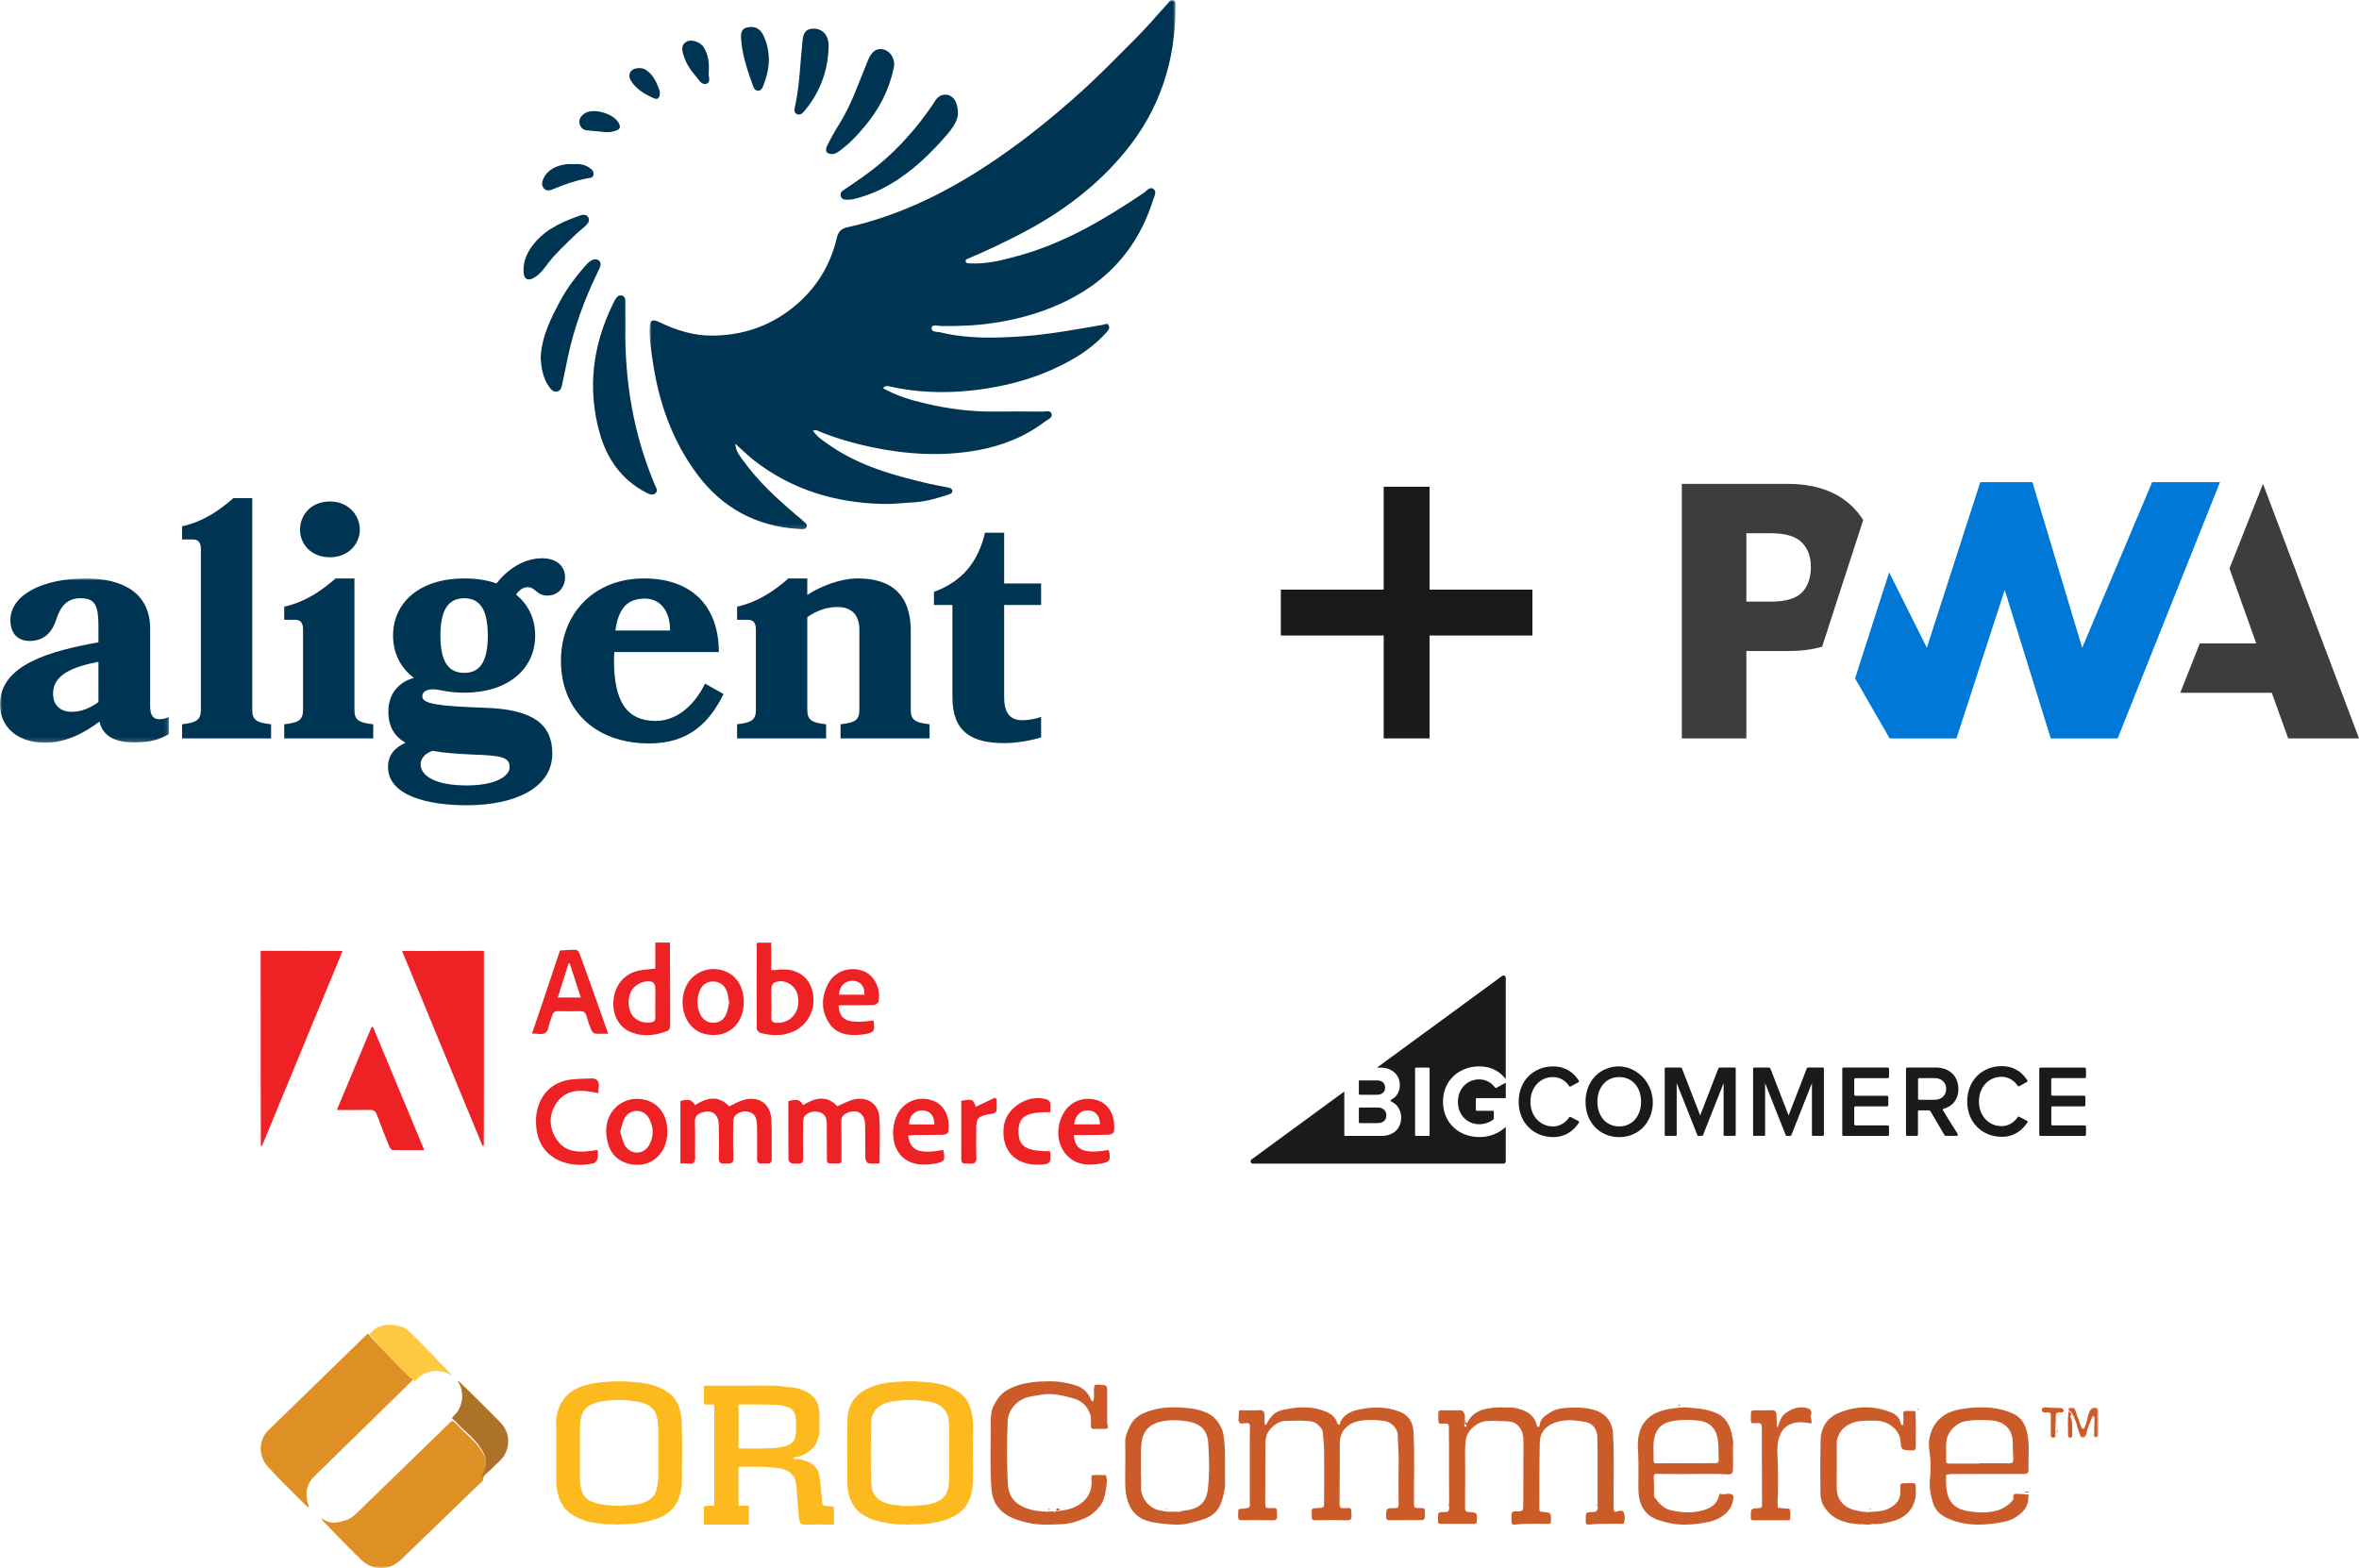 <?xml version="1.0" encoding="UTF-8"?>
<svg width="543px" height="361px" viewBox="0 0 543 361" version="1.1" xmlns="http://www.w3.org/2000/svg" xmlns:xlink="http://www.w3.org/1999/xlink">
    <title>Group 5</title>
    <defs>
        <polygon id="path-1" points="0 0 7 0 7 7 0 7"></polygon>
        <polygon id="path-3" points="0 0 38 0 38 34 0 34"></polygon>
        <polygon id="path-5" points="0 0 121.082 0 121.082 121.871 0 121.871"></polygon>
        <polygon id="path-7" points="0 0 38.893 0 38.893 37.83 0 37.83"></polygon>
    </defs>
    <g id="Page-1" stroke="none" strokeWidth="1" fill="none" fillRule="evenodd">
        <g id="1.0.0---UI---Desktop-1920px-(1440---1599px)-Copy" transform="translate(-378, -382)">
            <g id="Group-5" transform="translate(378, 382)">
                <g id="Group-115" transform="translate(60, 305)">
                    <path d="M271.034,21.901 C271.049,21.565 271.065,21.229 271.08,20.893 C271.08,20.894 271.131,20.869 271.131,20.869 L271.084,20.838 C271.087,20.683 271.089,20.528 271.091,20.374 C271.092,20.375 271.139,20.319 271.139,20.319 L271.08,20.273 C270.998,19.832 271.207,19.689 271.617,19.691 C273.119,19.7 274.621,19.705 276.123,19.688 C276.666,19.682 276.901,19.98 277.069,20.445 C277.269,20.999 277.209,21.558 277.183,22.119 C277.009,22.413 277.072,22.74 277.077,23.055 C277.079,23.247 277.099,23.533 277.368,23.482 C277.615,23.435 277.562,23.169 277.525,22.966 C278.364,21.025 279.823,19.825 281.858,19.397 C283.306,19.092 284.777,18.933 286.267,19.027 C287.113,19.081 288.028,18.994 288.797,19.151 C289.896,19.375 291.064,19.737 292.024,20.459 C292.831,21.065 293.396,21.84 293.684,22.828 C293.76,23.087 293.737,23.53 294.105,23.531 C294.434,23.531 294.407,23.097 294.442,22.875 C294.663,21.486 295.75,20.909 296.75,20.228 C298.23,19.223 299.935,19.133 301.612,19.08 C303.677,19.015 305.746,19.08 307.723,19.867 C309.846,20.712 311.118,22.574 311.268,24.878 C311.642,30.625 311.332,36.376 311.43,42.123 C311.442,42.768 311.408,43.24 312.325,42.952 C312.73,42.826 313.445,42.639 313.704,43.11 C314.106,43.841 314.046,44.708 313.833,45.529 C313.738,45.892 313.44,45.806 313.182,45.806 C311.521,45.809 309.861,45.796 308.2,45.824 C307.378,45.839 306.558,45.923 305.738,45.988 C305.202,46.031 304.959,45.804 305.01,45.257 C305.022,45.138 305.012,45.017 305.012,44.898 C305.011,43.136 305.011,43.118 306.717,43.104 C307.274,43.099 307.624,42.925 307.725,42.352 C307.869,42.256 307.879,42.154 307.741,42.043 C307.737,37.815 307.737,33.586 307.728,29.358 C307.726,28.25 307.69,27.141 307.685,26.034 C307.678,24.187 306.788,22.735 305.01,22.393 C302.479,21.907 299.881,21.62 297.4,22.728 C295.6,23.532 294.479,25.011 294.432,26.956 C294.307,32.111 294.369,37.271 294.333,42.429 C294.329,43.091 294.762,43.045 295.159,43.082 C297.056,43.258 297.036,43.253 297.017,45.121 C297.011,45.676 296.842,45.839 296.297,45.829 C294.606,45.796 292.915,45.801 291.224,45.827 C290.402,45.839 289.58,45.909 288.762,45.991 C288.079,46.059 287.84,45.757 287.914,45.106 C287.936,44.899 287.918,44.687 287.918,44.476 C287.92,42.958 287.923,42.887 289.478,42.953 C290.429,42.994 290.63,42.597 290.63,41.769 C290.634,36.85 290.667,31.932 290.678,27.013 C290.68,26.296 290.643,25.577 290.422,24.88 C289.889,23.195 288.611,22.223 286.847,22.204 C285.265,22.187 283.699,22.015 282.097,22.168 C279.94,22.375 277.692,24.315 277.405,26.484 C277.103,28.757 277.288,31.035 277.259,33.31 C277.219,36.248 277.272,39.188 277.231,42.127 C277.222,42.828 277.425,43.075 278.113,43.105 C280.011,43.188 280.057,43.283 279.92,45.262 C279.89,45.691 279.744,45.83 279.33,45.827 C276.779,45.811 274.227,45.808 271.676,45.819 C271.17,45.821 270.972,45.601 271.003,45.115 C271.013,44.965 271.007,44.814 271.007,44.665 C271.01,43.105 271.01,43.087 272.522,43.103 C273.084,43.11 273.543,43.078 273.539,42.351 C273.683,42.257 273.692,42.155 273.556,42.045 C273.548,36.925 273.542,31.804 273.532,26.683 C273.53,25.637 273.472,24.588 273.508,23.542 C273.53,22.883 273.256,22.69 272.665,22.742 C272.342,22.771 272.011,22.729 271.689,22.761 C271.251,22.806 271.104,22.592 271.113,22.196 C271.179,22.073 271.176,21.968 271.034,21.901" id="Fill-1" fill="#CB5B28"></path>
                    <path d="M225.162,19.917 C225.319,19.535 225.665,19.679 225.934,19.676 C227.242,19.661 228.554,19.732 229.856,19.648 C230.763,19.589 231.014,20.032 231.064,20.753 C231.097,21.245 231.068,21.742 231.09,22.234 C231.102,22.512 230.993,22.823 231.295,23.088 C231.66,22.806 231.759,22.345 231.994,21.994 C232.749,20.869 233.628,19.985 235.025,19.658 C238.458,18.85 241.874,18.598 245.213,20.001 C246.374,20.488 247.369,21.219 247.774,22.497 C247.84,22.706 247.91,22.977 248.21,22.979 C248.542,22.982 248.402,22.668 248.468,22.514 C249.236,20.726 250.853,19.936 252.566,19.554 C255.729,18.848 258.945,18.787 262.041,19.944 C264.065,20.702 265.18,22.195 265.328,24.364 C265.696,29.764 265.414,35.169 265.485,40.571 C265.486,40.658 265.478,40.745 265.478,40.832 C265.469,42.175 265.47,42.175 266.834,42.185 C267.999,42.193 267.999,42.193 268,43.339 C268.001,44.966 268.001,44.97 266.345,44.974 C264.205,44.978 262.065,44.96 259.926,44.986 C259.303,44.994 259.045,44.86 259.059,44.171 C259.097,42.224 259.062,42.188 261.07,42.204 C261.796,42.209 261.945,41.992 261.938,41.314 C261.902,37.884 261.886,34.451 261.947,31.022 C261.979,29.194 261.759,27.382 261.749,25.556 C261.739,23.872 260.337,22.4 258.629,22.133 C256.654,21.824 254.642,21.784 252.703,22.171 C250.48,22.616 248.416,24.246 248.398,27.203 C248.368,31.884 248.393,36.565 248.347,41.246 C248.34,42.013 248.538,42.223 249.333,42.208 C251.157,42.174 251.011,41.863 251.08,43.945 C251.108,44.784 250.891,45.022 250.012,44.998 C247.607,44.933 245.199,44.952 242.792,44.996 C242.112,45.007 241.864,44.804 241.947,44.161 C241.973,43.961 241.947,43.754 241.941,43.551 C241.907,42.237 241.907,42.237 243.277,42.186 C244.77,42.129 244.78,42.129 244.784,40.645 C244.797,36.864 244.83,33.085 244.791,29.305 C244.775,27.762 244.613,26.219 244.483,24.678 C244.409,23.797 242.967,22.41 242.021,22.265 C239.936,21.946 237.833,22.1 235.744,22.136 C234.02,22.167 231.943,23.965 231.523,25.579 C231.378,26.134 231.277,26.718 231.273,27.289 C231.25,31.971 231.267,36.651 231.234,41.333 C231.229,42.019 231.417,42.212 232.124,42.205 C234.057,42.187 233.889,41.846 233.961,43.944 C233.99,44.783 233.773,45.023 232.894,44.998 C230.549,44.931 228.199,44.961 225.852,44.989 C225.208,44.997 224.977,44.822 225.002,44.153 C225.082,41.945 224.682,42.574 226.934,42.211 C227.548,42.111 227.697,41.988 227.695,41.393 C227.672,35.374 227.673,29.356 227.702,23.338 C227.705,22.775 227.529,22.634 227.01,22.624 C226.423,22.615 225.644,22.896 225.298,22.515 C224.897,22.074 225.164,21.298 225.151,20.669 C225.155,20.419 225.158,20.167 225.162,19.917" id="Fill-3" fill="#CB5B28"></path>
                    <path d="M183.034,42.916 C185.202,42.75 187.291,42.336 189.047,40.936 C190.645,39.66 191.34,37.981 191.262,35.951 C191.246,35.52 191.106,35.06 191.375,34.647 C191.374,34.648 191.411,34.636 191.411,34.636 C192.164,34.489 192.92,34.602 193.674,34.603 C193.674,34.603 193.707,34.642 193.707,34.642 L193.739,34.599 C193.949,34.59 194.159,34.58 194.369,34.57 C194.368,34.57 194.422,34.627 194.422,34.627 L194.496,34.608 C194.956,35.507 194.756,36.477 194.64,37.377 C194.483,38.586 194.262,39.864 193.705,40.922 C193.158,41.96 192.272,42.859 191.291,43.609 C190.147,44.485 188.759,44.911 187.468,45.36 C186.447,45.714 185.219,45.872 184.075,45.912 C181.797,45.991 179.487,46.136 177.248,45.698 C174.312,45.124 171.372,44.252 169.518,41.721 C168.699,40.602 168.311,39.073 168.201,37.587 C167.833,32.602 168.09,27.611 168.057,22.623 C168.048,21.292 168.105,19.797 168.695,18.669 C169.405,17.308 170.299,15.905 171.754,15.062 C174.552,13.44 177.628,13.077 180.776,13.017 C180.775,13.017 180.816,13.045 180.816,13.045 L180.858,13.02 C183.297,12.904 185.694,13.294 187.966,14.07 C189.245,14.507 190.324,15.524 190.966,16.844 C191.1,17.12 191.12,17.495 191.569,17.671 C192.028,16.747 191.733,15.759 191.809,14.82 C191.89,13.823 191.982,13.696 192.988,13.786 C193.076,13.795 193.165,13.806 193.254,13.813 C194.856,13.931 194.858,13.931 194.858,15.579 C194.859,17.72 194.856,19.861 194.855,22.002 C194.855,22.24 194.832,22.484 194.876,22.715 C195.114,23.967 195.117,23.967 193.891,23.96 C193.205,23.957 192.519,23.945 191.834,23.972 C191.29,23.992 191.11,23.759 191.097,23.23 C191.078,22.403 191.247,21.567 190.987,20.749 C190.357,18.772 189.093,17.504 187.045,16.927 C184.633,16.248 182.23,15.665 179.705,16.089 C178.639,16.268 177.568,16.405 176.518,16.685 C174.006,17.354 172.024,19.658 171.935,22.339 C171.777,27.116 171.727,31.889 171.982,36.662 C172.11,39.066 173.238,40.861 175.463,41.898 C176.856,42.548 178.34,42.841 179.863,42.965 C179.863,42.965 179.915,43.025 179.915,43.025 C179.915,43.025 179.979,42.981 179.979,42.981 C180.188,42.989 180.398,42.997 180.606,43.005 C180.75,43.104 180.893,43.103 181.037,43.003 C181.483,42.985 181.929,42.967 182.376,42.95 C182.605,43.129 182.825,43.138 183.034,42.916" id="Fill-5" fill="#CB5B28"></path>
                    <path d="M395.676,31.942 C395.676,31.92 395.676,31.898 395.676,31.877 C397.929,31.877 400.183,31.855 402.435,31.889 C403.168,31.9 403.469,31.684 403.421,30.937 C403.339,29.651 403.305,28.358 403.301,27.075 C403.291,23.922 401.148,22.205 398.435,22.012 C396.466,21.872 394.476,21.835 392.506,22.16 C390.395,22.508 388.491,24.385 388.102,26.402 C387.798,27.977 388.077,29.555 387.957,31.123 C387.904,31.833 388.198,31.959 388.827,31.952 C391.11,31.928 393.393,31.942 395.676,31.942 M407,39.059 C406.961,39.253 406.881,39.449 406.888,39.641 C406.968,41.814 405.742,43.146 403.995,44.275 C402.547,45.212 400.931,45.461 399.316,45.693 C395.316,46.267 391.384,46.168 387.692,44.233 C386.328,43.518 385.397,42.448 384.951,41.059 C384.356,39.207 384.053,37.33 384.257,35.325 C384.452,33.393 384.477,31.414 384.173,29.455 C384.004,28.366 383.914,27.172 384.115,26.155 C384.386,24.782 384.918,23.402 385.915,22.223 C387.613,20.215 389.931,19.578 392.347,19.267 C396.164,18.777 399.972,18.834 403.542,20.533 C405.52,21.475 406.312,23.256 406.691,25.23 C407.204,27.898 406.832,30.603 406.946,33.29 C406.976,34.009 406.694,34.344 405.891,34.342 C400.396,34.326 394.901,34.347 389.406,34.349 C389.014,34.349 388.638,34.374 388.255,34.475 C388.048,34.53 387.939,34.586 387.939,34.801 C387.944,36.607 387.869,38.422 388.703,40.115 C389.593,41.92 391.277,42.619 393.107,42.92 C395.254,43.272 397.434,43.354 399.582,42.783 C401.058,42.391 402.253,41.596 403.225,40.46 C403.384,40.274 403.499,40.064 403.454,39.814 C403.296,38.935 403.783,38.836 404.506,38.927 C405.009,38.991 405.523,38.965 406.032,38.979 C406.342,39.146 406.677,39.039 407,39.059" id="Fill-7" fill="#CB5B28"></path>
                    <path d="M335.529,27.472 C335.511,27.327 335.485,27.182 335.475,27.036 C335.302,24.519 334.105,22.482 331.135,22.075 C329.232,21.814 327.312,21.818 325.416,22.08 C322.586,22.47 321.148,23.883 320.726,26.436 C320.471,27.979 320.675,29.595 320.629,31.178 C320.612,31.726 320.799,31.891 321.319,31.889 C325.818,31.865 330.317,31.859 334.816,31.848 C335.173,31.848 335.535,31.86 335.614,31.378 C335.615,31.254 335.615,31.13 335.616,31.006 C335.589,29.857 335.562,28.708 335.534,27.56 L335.574,27.514 L335.529,27.472 Z M338.905,27.912 C338.908,29.515 338.913,31.117 338.916,32.72 C338.899,32.731 338.866,32.748 338.869,32.754 C338.878,32.788 338.897,32.819 338.913,32.852 C338.906,33.048 338.899,33.245 338.891,33.441 C338.88,33.512 338.869,33.584 338.857,33.655 C338.804,34.488 338.02,34.442 337.621,34.421 C333.128,34.187 328.634,34.44 324.143,34.343 C323.271,34.324 322.398,34.354 321.53,34.304 C320.912,34.269 320.616,34.42 320.665,35.121 C320.732,36.087 320.693,37.06 320.736,38.027 C320.761,38.586 320.607,39.362 320.816,39.661 C321.773,41.033 322.896,42.305 324.646,42.698 C327.077,43.246 329.542,43.412 331.949,42.727 C333.681,42.235 335.256,41.363 335.683,39.31 C335.724,39.112 335.838,38.807 336.043,38.897 C336.846,39.248 337.649,38.666 338.481,38.989 C338.899,39.152 339.018,39.25 338.998,39.665 C338.882,41.983 337.579,43.483 335.672,44.522 C334.236,45.306 332.637,45.542 331.038,45.76 C328.57,46.096 326.083,46.136 323.686,45.512 C322.089,45.097 320.401,44.679 319.133,43.422 C317.561,41.864 317.15,39.888 317.128,37.783 C317.106,35.755 317.16,33.728 317.145,31.701 C317.137,30.623 317.079,29.544 317.023,28.467 C316.874,25.648 317.427,23.006 319.793,21.13 C320.919,20.237 322.277,19.818 323.638,19.496 C324.664,19.254 325.732,19.198 326.78,19.059 C326.863,19.057 326.947,19.054 327.032,19.051 C328.217,18.887 329.373,19.166 330.542,19.243 C331.977,19.338 333.307,19.661 334.646,20.148 C337.312,21.118 338.377,23.329 338.77,25.882 C338.864,26.498 339.063,27.138 338.904,27.785 C338.889,27.796 338.857,27.813 338.859,27.819 C338.87,27.851 338.889,27.881 338.905,27.912 L338.905,27.912 Z" id="Fill-9" fill="#CB5B28"></path>
                    <path d="M202.616,32.866 C202.616,33.293 202.617,33.721 202.618,34.148 C202.602,34.16 202.571,34.177 202.573,34.183 C202.584,34.216 202.603,34.246 202.619,34.277 C202.636,35.275 202.713,36.276 202.658,37.27 C202.53,39.608 204.193,42.009 206.669,42.665 C207.305,42.834 207.969,42.894 208.62,43.004 C208.701,43.122 208.793,43.136 208.895,43.031 C209.499,43.028 210.102,43.025 210.706,43.022 L210.769,43.073 L210.824,43.014 C211.438,43.222 211.97,42.827 212.547,42.771 C216.078,42.423 217.666,40.888 218.034,37.773 C218.451,34.235 218.342,30.681 218.106,27.132 C217.925,24.403 216.398,22.828 213.848,22.327 C211.538,21.874 209.161,21.773 206.878,22.374 C205.659,22.696 204.477,23.315 203.663,24.512 C202.964,25.541 202.791,26.671 202.699,27.805 C202.566,29.44 202.634,31.092 202.616,32.737 C202.6,32.749 202.569,32.765 202.571,32.771 C202.582,32.805 202.6,32.834 202.616,32.866 M199.021,32.153 C199.021,30.507 199.069,28.859 199.007,27.216 C198.952,25.699 199.538,24.42 200.186,23.121 C201.208,21.071 203.093,20.269 205.056,19.68 C207.881,18.832 210.782,18.913 213.697,19.196 C215.315,19.352 216.818,19.732 218.255,20.503 C219.604,21.227 220.435,22.346 221.118,23.688 C221.634,24.702 221.665,25.779 221.794,26.841 C222.114,29.467 221.926,32.11 221.974,34.746 C221.993,35.812 222.056,36.977 221.873,37.921 C221.416,40.29 220.883,42.79 218.453,44.145 C216.996,44.958 215.41,45.232 213.831,45.648 C211.516,46.259 209.227,45.937 206.978,45.706 C204.135,45.414 201.35,44.595 199.981,41.583 C199.39,40.283 199.097,38.868 199.037,37.442 C198.965,35.682 199.02,33.916 199.021,32.153" id="Fill-11" fill="#CB5B28"></path>
                    <path d="M368.345,45.939 C364.813,45.759 361.613,44.856 359.713,41.6 C359.246,40.799 359.051,39.744 359.038,38.802 C358.979,34.744 358.989,30.684 359.066,26.627 C359.121,23.717 360.516,21.427 363.198,20.302 C367.028,18.696 371.024,18.539 374.975,20.035 C376.196,20.497 377.254,21.209 377.477,22.659 C377.511,22.884 377.71,23.055 377.987,23.208 C378.216,22.377 378.163,21.558 378.097,20.748 C378.043,20.075 378.241,19.755 378.984,19.826 C379.573,19.882 380.172,19.839 380.764,19.84 C380.811,19.936 380.858,20.032 380.906,20.127 C381.075,22.776 380.945,25.428 380.978,28.078 C380.986,28.697 380.707,29.02 380.04,28.903 C379.982,28.893 379.921,28.894 379.862,28.893 C377.66,28.844 377.66,28.844 377.454,26.669 C377.229,24.294 374.954,22.313 372.189,22.086 C372.19,22.086 372.166,22.034 372.166,22.034 L372.137,22.081 C370.858,22.095 369.568,22.014 368.301,22.143 C365.913,22.386 363.5,23.668 362.864,26.474 C362.769,26.893 362.802,27.285 362.8,27.684 C362.784,31.008 362.792,34.333 362.787,37.657 C362.784,38.714 363.045,39.674 363.659,40.562 C364.796,42.205 366.543,42.636 368.352,42.974 C368.585,43.018 368.823,43.032 369.058,43.06 C369.093,43.13 369.133,43.142 369.179,43.071 C369.324,43.078 369.469,43.086 369.613,43.093 C369.761,43.217 369.91,43.216 370.06,43.096 C371.472,43.022 372.88,43.035 374.248,42.515 C376.212,41.767 377.63,40.335 377.43,38.015 C377.3,36.507 377.335,36.457 378.83,36.455 C379.307,36.455 379.784,36.448 380.261,36.448 C380.568,36.447 380.878,36.448 380.915,36.862 C380.887,36.898 380.891,36.93 380.926,36.959 C381.154,39.26 380.926,41.424 379.206,43.218 C377.772,44.715 375.908,45.231 373.968,45.62 C373.094,45.795 372.212,45.882 371.321,45.866 C371.112,45.837 370.903,45.805 370.707,45.921 C370.2,46.021 369.69,46.023 369.181,45.945 C369.125,45.94 369.069,45.933 369.012,45.928 C368.836,45.911 368.659,45.894 368.482,45.877 C368.416,45.852 368.37,45.872 368.345,45.939" id="Fill-13" fill="#CB5B28"></path>
                    <path d="M345.587,41.527 C345.569,35.542 345.54,29.557 345.545,23.573 C345.546,22.838 345.302,22.618 344.581,22.628 C342.816,22.655 343.031,22.888 343.02,21.054 C343.012,19.676 343.019,19.676 344.393,19.676 C345.528,19.676 346.665,19.718 347.797,19.662 C348.615,19.621 348.898,20.024 348.925,20.734 C348.956,21.547 348.964,22.361 348.981,23.174 C348.984,23.321 348.979,23.47 349.2,23.569 C349.648,22.467 349.831,21.215 350.909,20.419 C352.408,19.313 354.009,18.7 355.885,19.148 C356.807,19.368 357.123,19.883 356.855,20.788 C356.657,21.462 357.193,22.088 356.922,22.713 C355.226,22.414 353.57,22.185 351.913,22.964 C350.55,23.604 349.914,24.742 349.488,26.064 C349.084,27.32 349.078,28.624 349.138,29.924 C349.309,33.581 349.312,37.239 349.174,40.897 C349.16,41.272 349.217,41.65 349.241,42.025 C349.241,42.024 349.214,42.08 349.214,42.08 L349.266,42.118 C350.04,42.194 350.814,42.286 351.59,42.335 C351.756,42.345 351.88,42.258 351.959,42.491 C352.217,43.255 352.115,44.034 352.039,44.8 C352.014,45.053 351.653,44.994 351.43,44.994 C348.843,44.996 346.257,44.986 343.67,44.997 C343.211,44.999 342.933,44.888 343.014,44.365 C343.023,44.308 343.016,44.25 343.015,44.192 C342.998,42.303 342.997,42.288 344.92,42.201 C345.363,42.181 345.56,42.013 345.594,41.599 C345.594,41.6 345.615,41.559 345.615,41.559 L345.587,41.527 Z" id="Fill-15" fill="#CB5B28"></path>
                    <g id="Group-19" transform="translate(416, 19)">
                        <mask id="mask-2" fill="white">
                            <use xlink:href="#path-1"></use>
                        </mask>
                        <g id="Clip-18"></g>
                        <path d="M0,0.724 C0.026,0.164 0.326,-0.008 0.87,0 C1.388,0.008 1.566,0.243 1.711,0.701 C2.084,1.875 2.517,3.031 2.936,4.191 C3.053,4.517 3.156,4.948 3.58,4.922 C3.919,4.901 3.869,4.466 4,4.218 C4.605,3.071 4.418,1.674 5.227,0.564 C5.569,0.094 5.854,-0.037 6.366,0.041 C6.965,0.132 7.002,0.543 7,1.016 C6.993,2.695 6.997,4.374 6.994,6.054 C6.994,6.442 7.013,6.9 6.474,6.904 C5.857,6.907 6.042,6.391 6.045,6.047 C6.054,4.897 6.088,3.749 6.117,2.601 C6.124,2.364 6.168,2.073 5.879,2.024 C5.644,1.984 5.573,2.272 5.501,2.452 C5.078,3.51 4.58,4.544 4.335,5.667 C4.304,5.81 4.3,5.961 4.249,6.096 C4.102,6.49 3.89,6.941 3.483,6.995 C2.998,7.059 2.832,6.53 2.704,6.167 C2.402,5.314 2.159,4.44 1.925,3.566 C1.839,3.245 1.738,2.95 1.507,2.711 C1.52,2.191 1.16,1.828 0.956,1.399 C0.686,1.105 0.481,0.719 0,0.724" id="Fill-17" fill="#CB5B28" mask="url(#mask-2)"></path>
                    </g>
                    <path d="M413.145,25.441 C413.1,25.879 412.853,26.061 412.469,25.982 C412.1,25.906 412.052,25.587 412.054,25.241 C412.06,23.844 412.019,22.446 412.075,21.052 C412.103,20.354 411.903,20.112 411.261,20.145 C410.777,20.169 410.022,20.348 410,19.617 C409.979,18.894 410.877,18.984 411.227,19.03 C412.28,19.171 413.331,19.089 414.379,19.174 C414.69,19.2 415.013,19.352 415,19.736 C414.985,20.139 414.588,20.214 414.334,20.172 C413.259,19.995 413.123,20.593 413.19,21.533 C413.27,22.661 412.997,23.794 413.15,24.928 C413.058,25.098 413.054,25.269 413.145,25.441" id="Fill-20" fill="#CB5B28"></path>
                    <path d="M416.106,20 C416.472,19.995 416.629,20.353 416.834,20.626 C416.303,21.04 416.764,21.446 416.84,21.855 C417.109,23.009 416.951,24.189 416.977,25.357 C416.985,25.719 416.782,26.006 416.483,26 C416.168,25.994 416.044,25.673 416.038,25.31 C416.006,23.539 415.947,21.768 416.106,20" id="Fill-22" fill="#CB5B28"></path>
                    <path d="M417.384,21 C417.27,20.667 416.585,20.336 417.375,20 C417.606,20.324 418.014,20.597 418,20.989 C417.794,20.992 417.589,20.996 417.384,21" id="Fill-24" fill="#CB5B28"></path>
                    <path d="M277.802,22.618 C277.855,22.767 277.929,22.962 277.581,22.996 C277.205,23.033 277.178,22.824 277.174,22.684 C277.167,22.454 277.079,22.215 277.322,22 C277.583,22.185 276.952,22.561 277.802,22.618" id="Fill-26" fill="#CB5B28"></path>
                    <path d="M225.744,20 C225.739,20.333 225.734,20.668 225.729,21 C225.096,20.383 225.097,20.289 225.744,20" id="Fill-28" fill="#CB5B28"></path>
                    <path d="M183.958,42.528 C183.667,42.838 183.361,42.826 183.042,42.575 C183.326,42.13 183.632,42.137 183.958,42.528" id="Fill-30" fill="#CB5B28"></path>
                    <path d="M371.072,45.403 C371.346,45.241 371.638,45.285 371.928,45.326 C371.693,45.917 371.389,45.734 371.072,45.403" id="Fill-32" fill="#CB5B28"></path>
                    <path d="M407,38.598 C406.665,38.571 406.32,38.72 406,38.486 C406.341,38.405 406.686,38.248 407,38.598" id="Fill-34" fill="#CB5B28"></path>
                    <path d="M271.513,21.296 C271.712,21.388 271.716,21.533 271.623,21.703 C271.456,21.714 271.323,21.651 271.318,21.478 C271.316,21.419 271.444,21.357 271.513,21.296" id="Fill-36" fill="#CB5B28"></path>
                    <path d="M326.681,18.633 C326.56,18.637 326.44,18.642 326.32,18.646 C326.319,18.471 326.372,18.323 326.576,18.361 C326.626,18.371 326.647,18.538 326.681,18.633" id="Fill-38" fill="#CB5B28"></path>
                    <path d="M381.565,19.702 C381.499,19.567 381.433,19.432 381.368,19.298 C381.61,19.348 381.709,19.467 381.565,19.702" id="Fill-40" fill="#CB5B28"></path>
                    <path d="M413.506,24.865 C413.368,24.62 413.373,24.377 413.513,24.135 C413.614,24.38 413.631,24.623 413.506,24.865" id="Fill-42" fill="#CB5B28"></path>
                    <path d="M181.799,42.488 C181.6,42.627 181.4,42.628 181.201,42.49 C181.4,42.379 181.6,42.38 181.799,42.488" id="Fill-44" fill="#CB5B28"></path>
                    <path d="M370.812,42.438 C370.603,42.607 370.394,42.609 370.188,42.434 C370.397,42.435 370.604,42.437 370.812,42.438" id="Fill-46" fill="#CB5B28"></path>
                    <path d="M307.442,41.286 C307.636,41.44 307.622,41.581 307.42,41.714 C307.427,41.571 307.435,41.428 307.442,41.286" id="Fill-48" fill="#CB5B28"></path>
                    <path d="M273.444,41.288 C273.635,41.44 273.622,41.581 273.421,41.712 C273.428,41.57 273.436,41.429 273.444,41.288" id="Fill-50" fill="#CB5B28"></path>
                    <path d="M372.464,21.529 L372.504,21.463 C372.504,21.463 372.537,21.537 372.536,21.537 C372.535,21.537 372.464,21.529 372.464,21.529" id="Fill-52" fill="#CB5B28"></path>
                    <path d="M381.495,36.568 C381.446,36.527 381.44,36.481 381.479,36.432 C381.479,36.433 381.546,36.493 381.546,36.493 L381.495,36.568 Z" id="Fill-54" fill="#CB5B28"></path>
                    <path d="M194.589,34.528 L194.485,34.553 C194.485,34.553 194.41,34.474 194.411,34.474 C194.412,34.474 194.516,34.447 194.516,34.447 L194.589,34.528 Z" id="Fill-56" fill="#CB5B28"></path>
                    <path d="M271.475,20.43 L271.557,20.494 C271.557,20.494 271.49,20.571 271.49,20.57 C271.432,20.528 271.427,20.482 271.475,20.43" id="Fill-58" fill="#CB5B28"></path>
                    <path d="M193.545,34.47 L193.501,34.53 C193.501,34.53 193.453,34.475 193.455,34.475 C193.456,34.475 193.545,34.47 193.545,34.47" id="Fill-60" fill="#CB5B28"></path>
                    <path d="M191.525,34.512 C191.525,34.512 191.474,34.529 191.475,34.529 C191.476,34.528 191.481,34.471 191.481,34.471 L191.525,34.512 Z" id="Fill-62" fill="#CB5B28"></path>
                    <path d="M339.476,33.651 C339.491,33.55 339.509,33.449 339.524,33.349 C339.509,33.45 339.491,33.55 339.476,33.651" id="Fill-64" fill="#CB5B28"></path>
                    <path d="M339.515,32.593 C339.492,32.548 339.465,32.504 339.45,32.456 C339.448,32.447 339.495,32.423 339.519,32.407 C339.562,32.471 339.561,32.532 339.515,32.593" id="Fill-66" fill="#CB5B28"></path>
                    <path d="M345.504,41.448 L345.545,41.495 C345.545,41.495 345.514,41.553 345.514,41.552 C345.514,41.551 345.455,41.505 345.455,41.505 L345.504,41.448 Z" id="Fill-68" fill="#CB5B28"></path>
                    <path d="M348.528,42.566 L348.453,42.512 C348.453,42.512 348.491,42.433 348.492,42.434 C348.551,42.464 348.563,42.508 348.528,42.566" id="Fill-70" fill="#CB5B28"></path>
                    <path d="M339.515,27.59 C339.492,27.546 339.465,27.504 339.45,27.458 C339.447,27.45 339.492,27.426 339.514,27.41 C339.562,27.47 339.562,27.53 339.515,27.59" id="Fill-72" fill="#CB5B28"></path>
                    <path d="M180.58,42.495 L180.491,42.557 C180.491,42.557 180.419,42.473 180.42,42.473 C180.481,42.428 180.534,42.435 180.58,42.495" id="Fill-74" fill="#CB5B28"></path>
                    <path d="M369.584,42.487 C369.519,42.587 369.464,42.571 369.416,42.473 C369.476,42.431 369.533,42.436 369.584,42.487" id="Fill-76" fill="#CB5B28"></path>
                    <path d="M271.471,20.462 L271.536,20.505 C271.536,20.505 271.464,20.54 271.464,20.538 C271.464,20.537 271.471,20.462 271.471,20.462" id="Fill-78" fill="#CB5B28"></path>
                    <path d="M368.404,45.551 C368.44,45.457 368.503,45.428 368.596,45.464 C368.546,45.523 368.483,45.551 368.404,45.551" id="Fill-80" fill="#CB5B28"></path>
                    <path d="M181.557,13.514 L181.498,13.548 C181.498,13.548 181.441,13.51 181.443,13.51 C181.444,13.51 181.504,13.452 181.504,13.452 L181.557,13.514 Z" id="Fill-82" fill="#CB5B28"></path>
                    <path d="M369.382,45.487 C369.462,45.495 369.539,45.505 369.618,45.513 C369.538,45.504 369.461,45.495 369.382,45.487" id="Fill-84" fill="#CB5B28"></path>
                    <path d="M335.543,31.764 C335.418,31.587 335.429,31.41 335.546,31.236 C335.545,31.413 335.544,31.589 335.543,31.764" id="Fill-86" fill="#CB5B28"></path>
                    <path d="M335.495,27.563 L335.45,27.501 C335.45,27.501 335.486,27.436 335.486,27.437 C335.487,27.438 335.55,27.497 335.55,27.497 L335.495,27.563 Z" id="Fill-88" fill="#CB5B28"></path>
                    <path d="M208.303,42.431 C208.435,42.444 208.565,42.457 208.697,42.47 C208.549,42.618 208.418,42.598 208.303,42.431" id="Fill-90" fill="#CB5B28"></path>
                    <path d="M202.514,34.408 C202.562,34.469 202.562,34.531 202.515,34.592 C202.492,34.547 202.465,34.505 202.45,34.459 C202.447,34.45 202.491,34.425 202.514,34.408" id="Fill-92" fill="#CB5B28"></path>
                    <path d="M202.514,32.408 C202.562,32.469 202.562,32.531 202.514,32.592 C202.492,32.547 202.465,32.505 202.45,32.458 C202.447,32.45 202.492,32.425 202.514,32.408" id="Fill-94" fill="#CB5B28"></path>
                    <path d="M210.415,42.486 C210.468,42.432 210.525,42.427 210.585,42.473 C210.584,42.473 210.505,42.558 210.505,42.558 L210.415,42.486 Z" id="Fill-96" fill="#CB5B28"></path>
                    <path d="M34.998,12.728 C35.006,12.551 34.993,12.361 34.792,12.313 C34.466,12.237 34.306,11.97 34.091,11.769 C31.991,9.807 30.098,7.645 28.046,5.636 C27.228,4.835 26.455,3.988 25.668,3.157 C25.387,2.861 24.786,2.023 24.662,2 L1.731,24.313 C-0.637,26.755 -0.492,30.276 1.658,32.664 C4.576,35.906 7.772,38.885 10.824,42 C10.928,41.953 11.033,41.907 11.137,41.86 C10.754,41.098 10.673,40.289 10.581,39.445 C10.408,37.856 11.002,36.544 11.873,35.354 L34.998,12.728 Z" id="Fill-98" fill="#DF9025"></path>
                    <g id="Group-102" transform="translate(14, 22)">
                        <mask id="mask-4" fill="white">
                            <use xlink:href="#path-3"></use>
                        </mask>
                        <g id="Clip-101"></g>
                        <path d="M37.249,13.263 C37.822,12.215 38.066,11.103 37.985,9.907 C37.915,8.878 37.453,8.054 36.934,7.173 C35.469,4.683 33.065,3.095 31.215,0.985 C30.899,0.625 30.511,0.327 30.157,0 C30.109,0.027 30.051,0.045 30.013,0.081 L8.23,21.238 C7.551,21.902 6.836,22.524 5.929,22.87 C5.244,23.131 4.536,23.306 3.817,23.452 C2.678,23.685 1.628,23.494 0.623,22.94 C0.424,22.83 0.292,22.6 0.032,22.597 C-0.053,22.776 0.046,22.882 0.156,22.994 C2.729,25.623 5.298,28.254 7.873,30.881 C8.039,31.05 8.265,31.165 8.42,31.342 C9.886,33.014 11.593,34.095 13.958,33.994 C15.713,33.917 17.09,33.177 18.322,32.049 L37.32,13.707 C37.141,13.584 37.163,13.42 37.249,13.263" id="Fill-100" fill="#DF9025" mask="url(#mask-4)"></path>
                    </g>
                    <path d="M54.942,22.231 C51.938,19.227 48.961,16.197 45.89,13.259 C45.77,13.143 45.672,12.95 45.408,13.012 C45.905,13.788 46.214,14.586 46.328,15.51 C46.52,17.057 46.22,18.437 45.44,19.771 C45.055,20.43 44.431,20.87 44,21.477 C44.353,21.799 44.74,22.093 45.055,22.448 C46.9,24.53 49.3,26.097 50.761,28.553 C51.278,29.424 51.74,30.236 51.809,31.251 C51.89,32.431 51.646,33.528 51.075,34.563 C50.989,34.718 50.968,34.879 51.147,35 C51.35,34.935 51.34,34.702 51.489,34.589 C52.265,33.994 52.985,33.336 53.675,32.648 C54.096,32.229 54.511,31.802 54.951,31.403 C56.13,30.334 56.775,28.98 56.957,27.455 C57.201,25.401 56.397,23.686 54.942,22.231" id="Fill-103" fill="#AD7229"></path>
                    <path d="M41.677,9.156 C41.645,9.038 41.569,8.963 41.452,8.929 C41.335,8.809 41.22,8.689 41.104,8.569 C38.844,6.104 36.485,3.736 34.079,1.416 C33.493,0.851 32.778,0.495 31.923,0.282 C30.404,-0.099 28.945,-0.099 27.592,0.312 C26.521,0.638 25.709,1.382 25,2.232 C25.124,2.254 25.765,3.14 26.004,3.393 C26.792,4.228 27.564,5.078 28.381,5.881 C30.431,7.897 32.324,10.068 34.422,12.038 C34.638,12.239 34.798,12.507 35.123,12.584 C35.325,12.631 35.337,12.822 35.329,13 C35.728,12.908 35.918,12.553 36.182,12.301 C36.986,11.532 37.967,11.049 39.003,10.774 C40.186,10.459 41.4,10.672 42.58,10.979 C43.102,11.082 43.511,11.437 44,11.64 C43.291,10.736 42.497,9.934 41.677,9.156" id="Fill-105" fill="#FEC841"></path>
                    <path d="M118.766,28.319 C118.018,28.466 117.265,28.352 116.521,28.451 C116.489,28.453 116.458,28.456 116.426,28.459 C115.633,28.466 114.84,28.474 114.047,28.481 C114.047,28.481 114.038,28.485 114.03,28.489 C114.038,28.485 114.047,28.481 114.047,28.481 C114.021,28.456 113.995,28.456 113.968,28.481 C113.076,28.479 112.182,28.478 111.289,28.476 L111.248,28.497 C111.248,28.497 111.289,28.476 111.289,28.476 C111.262,28.451 111.234,28.451 111.206,28.476 C110.971,28.424 110.736,28.426 110.5,28.469 C110.469,28.497 110.439,28.511 110.408,28.51 C110.439,28.511 110.469,28.497 110.5,28.469 C110.439,28.467 110.379,28.466 110.318,28.464 C110.036,28.452 110.001,28.292 110.002,28.037 C110.005,25.13 109.989,22.221 109.998,19.313 C110,18.993 109.834,18.665 110.016,18.348 C112.461,18.35 114.908,18.313 117.352,18.375 C118.155,18.396 118.973,18.383 119.774,18.524 C120.276,18.659 120.783,18.779 121.28,18.931 C122.397,19.272 122.977,20.121 123.13,21.282 C123.259,22.259 123.196,23.24 123.234,24.219 C123.258,24.852 123.125,25.457 122.97,26.049 C122.729,26.965 122.019,27.472 121.189,27.816 C120.414,28.136 119.575,28.16 118.766,28.319 M131.889,42.032 C132.044,41.866 131.855,41.909 131.793,41.875 C131.31,41.829 130.829,41.766 130.345,41.742 C129.39,41.696 129.287,41.571 129.229,40.605 C129.182,39.831 129.065,39.064 129.021,38.286 C128.96,37.208 128.767,36.14 128.649,35.065 C128.516,33.851 128.031,32.833 127.009,32.132 C125.724,31.251 124.288,30.852 122.731,30.883 C122.644,30.801 122.59,30.706 122.605,30.581 C122.916,30.518 123.228,30.453 123.539,30.39 C124.765,30.139 125.799,29.547 126.742,28.722 C127.703,27.882 128.18,26.808 128.433,25.616 C128.496,25.319 128.87,25.029 128.553,24.679 C128.576,24.641 128.598,24.604 128.621,24.567 C128.557,22.496 128.904,20.406 128.265,18.362 C128.016,17.568 127.627,16.895 126.983,16.37 C126.507,15.852 125.88,15.533 125.273,15.245 C123.889,14.586 122.402,14.284 120.859,14.317 C120.787,14.281 120.716,14.217 120.642,14.213 C119.748,14.157 118.866,13.997 117.965,14 C113.632,14.012 109.299,14.005 104.967,14.004 C104.114,14.004 103.26,14.007 102.406,14.001 C102.192,14.001 102.014,14.007 102.016,14.299 C102.022,15.515 102.018,16.73 102.022,17.947 C102.022,18.218 102.13,18.365 102.441,18.35 C102.916,18.328 103.396,18.388 103.867,18.34 C104.372,18.29 104.481,18.518 104.422,18.943 C104.425,19.072 104.429,19.201 104.432,19.33 C104.427,19.691 104.417,20.053 104.417,20.414 C104.41,27.354 104.395,34.295 104.417,41.235 C104.417,41.667 104.268,41.638 103.988,41.641 C103.466,41.647 102.947,41.638 102.423,41.719 C102.103,41.769 102.007,41.862 102.009,42.169 C102.018,43.304 102.012,44.439 102,45.573 C101.997,45.852 102.063,45.99 102.383,45.989 C105.603,45.979 108.822,45.98 112.042,45.986 C112.289,45.986 112.389,45.928 112.386,45.659 C112.372,44.442 112.37,43.224 112.382,42.007 C112.384,41.727 112.294,41.634 112.015,41.641 C111.474,41.656 110.931,41.626 110.389,41.641 C110.085,41.649 109.989,41.533 109.995,41.237 C110.008,40.629 109.99,40.021 109.987,39.412 C109.978,37.587 109.971,35.762 109.962,33.937 C109.987,33.908 109.987,33.878 109.964,33.849 C109.965,33.714 109.966,33.579 109.967,33.445 C109.99,33.414 109.99,33.385 109.968,33.354 C110.019,32.69 110.019,32.679 110.713,32.682 C113.126,32.693 115.542,32.59 117.95,32.848 C118.776,32.937 119.602,32.984 120.4,33.258 C121.993,33.807 122.991,34.83 123.233,36.552 C123.433,37.975 123.451,39.41 123.614,40.835 C123.762,42.127 123.747,43.442 123.946,44.724 C124.071,45.522 124.276,46.03 125.345,45.999 C127.347,45.941 129.352,45.984 131.355,45.983 C131.534,45.983 131.718,46.015 131.889,45.931 C132.064,45.901 131.982,45.783 131.972,45.69 C131.925,44.471 132.078,43.248 131.889,42.032" id="Fill-107" fill="#FCBA1E"></path>
                    <path d="M158.507,35.106 C158.51,36.163 158.402,37.215 158.084,38.212 C157.632,39.629 156.532,40.442 155.193,40.941 C154.118,41.342 152.986,41.442 151.852,41.568 C151.217,41.638 150.568,41.546 149.947,41.739 C149.863,41.619 149.759,41.651 149.653,41.697 C149.384,41.67 149.116,41.659 148.849,41.716 C148.809,41.718 148.768,41.721 148.728,41.724 C148.657,41.723 148.586,41.722 148.516,41.721 C148.473,41.716 148.429,41.711 148.386,41.705 C148.317,41.696 148.248,41.688 148.179,41.68 C148.11,41.699 148.041,41.718 147.972,41.737 C147.257,41.575 146.528,41.518 145.801,41.438 C144.269,41.267 142.83,40.842 141.729,39.691 C141.053,38.984 140.655,38.095 140.6,37.104 C140.33,32.244 140.459,27.377 140.531,22.516 C140.563,20.334 141.787,18.653 144.151,17.918 C145.439,17.517 146.778,17.529 148.087,17.312 C149.027,17.313 149.966,17.313 150.905,17.313 C151.989,17.548 153.112,17.49 154.19,17.73 C155.506,18.024 156.701,18.566 157.533,19.713 C158.06,20.439 158.347,21.273 158.387,22.142 C158.433,23.13 158.523,24.116 158.515,25.111 C158.487,28.442 158.499,31.774 158.507,35.106 M163.678,20.285 C163.469,19.232 163.127,18.24 162.528,17.34 C161.826,16.283 160.894,15.519 159.782,14.922 C158.007,13.968 156.114,13.48 154.125,13.31 C154.077,13.23 153.997,13.225 153.917,13.222 C153.076,13.205 152.241,13.061 151.397,13.118 C151.236,12.958 151.028,13.026 150.844,13.019 C149.014,12.957 147.19,13.052 145.367,13.207 C143.382,13.376 141.48,13.843 139.674,14.701 C136.766,16.084 135.185,18.481 135.082,21.617 C134.921,26.559 135.048,31.51 135.036,36.456 C135.032,37.887 135.308,39.247 135.906,40.538 C136.361,41.52 136.942,42.413 137.791,43.114 C138.752,43.907 139.825,44.471 141,44.876 C142.263,45.311 143.564,45.527 144.871,45.736 C145.837,45.884 146.804,46.005 147.784,45.933 C148.534,46.028 149.284,46.013 150.034,45.942 C150.724,45.922 151.417,46.005 152.103,45.875 C152.818,45.896 153.521,45.802 154.22,45.657 C155.35,45.523 156.482,45.319 157.546,44.942 C158.819,44.493 160.051,43.929 161.128,43.032 C162.091,42.229 162.725,41.234 163.184,40.124 C163.778,38.69 163.957,37.156 163.961,35.607 C163.965,33.388 164.009,31.166 163.949,28.948 C163.872,26.061 164.247,23.158 163.678,20.285" id="Fill-109" fill="#FCBA1E"></path>
                    <path d="M91.541,34.956 C91.538,35.053 91.535,35.151 91.533,35.247 C91.428,36.237 91.372,37.229 91.043,38.188 C90.602,39.477 89.682,40.282 88.499,40.807 C87.576,41.216 86.59,41.362 85.573,41.442 C84.705,41.509 83.825,41.538 82.963,41.701 C82.913,41.615 82.843,41.612 82.762,41.65 C82.448,41.643 82.133,41.615 81.823,41.686 C81.822,41.686 81.822,41.686 81.822,41.686 C81.752,41.641 81.68,41.628 81.606,41.677 C81.501,41.669 81.395,41.662 81.289,41.654 C81.242,41.689 81.197,41.706 81.153,41.706 C81.197,41.706 81.242,41.689 81.289,41.654 C81.195,41.646 81.1,41.637 81.006,41.629 C80.461,41.512 79.909,41.492 79.354,41.497 C79.123,41.281 78.834,41.434 78.574,41.382 C77.676,41.204 76.81,40.93 75.951,40.621 C75.934,40.572 75.912,40.53 75.847,40.544 C74.864,40.012 74.208,39.217 73.876,38.139 C73.604,37.257 73.426,36.368 73.501,35.439 C73.517,35.247 73.495,35.051 73.49,34.857 C73.479,34.833 73.466,34.811 73.46,34.787 C73.466,34.811 73.479,34.833 73.49,34.857 C73.49,34.824 73.49,34.791 73.49,34.759 C73.494,30.929 73.498,27.099 73.499,23.269 C73.499,21.994 73.79,20.8 74.475,19.719 C75.042,18.824 75.92,18.357 76.883,18.047 C77.528,17.838 78.191,17.627 78.859,17.567 C79.579,17.502 80.29,17.383 81.008,17.316 C81.258,17.283 81.51,17.259 81.761,17.243 C82.263,17.21 82.765,17.209 83.266,17.242 C82.765,17.209 82.263,17.21 81.761,17.243 C81.51,17.259 81.258,17.283 81.008,17.316 C82.011,17.316 83.016,17.316 84.02,17.315 C85.151,17.526 86.31,17.536 87.431,17.827 C88.72,18.162 89.872,18.703 90.646,19.852 C91.192,20.663 91.324,21.601 91.422,22.545 C91.465,22.962 91.498,23.38 91.536,23.798 C91.538,23.831 91.538,23.863 91.539,23.896 L91.539,23.896 C91.54,27.583 91.54,31.27 91.541,34.956 C91.589,35.006 91.614,35.056 91.613,35.104 C91.614,35.056 91.589,35.006 91.541,34.956 M96.2,18.68 C95.505,16.963 94.339,15.71 92.685,14.905 C92.024,14.475 91.286,14.202 90.542,13.996 C89.812,13.793 89.107,13.405 88.306,13.537 C88.206,13.488 88.11,13.41 88.005,13.394 C86.648,13.19 85.278,13.116 83.911,13.038 C82.136,12.935 80.362,13.057 78.59,13.215 C77.191,13.339 75.826,13.587 74.482,13.996 C72.286,14.665 70.458,15.807 69.254,17.842 C68.603,18.942 68.25,20.133 68.064,21.38 C67.93,22.277 68.047,23.181 68.052,24.082 C68.072,27.636 68.057,31.191 68.062,34.745 C68.063,36.008 68.051,37.262 68.327,38.519 C68.691,40.177 69.33,41.658 70.572,42.833 C71.493,43.705 72.578,44.315 73.766,44.742 C74.42,44.977 75.066,45.314 75.74,45.392 C76.4,45.469 77.04,45.631 77.696,45.704 C78.511,45.716 79.302,46.028 80.128,45.901 C80.423,45.904 80.717,45.908 81.012,45.911 C81.043,45.906 81.073,45.908 81.104,45.916 C81.584,45.978 82.064,46.021 82.545,45.924 C82.612,45.936 82.679,45.948 82.747,45.96 C82.903,46.085 83.008,45.876 83.148,45.895 C83.68,45.911 84.213,45.936 84.74,45.834 C84.814,45.834 84.888,45.834 84.962,45.835 C85.015,45.881 85.067,45.876 85.117,45.83 C85.553,45.836 85.983,45.801 86.418,45.74 C88.334,45.47 90.208,45.092 92.006,44.31 C94.042,43.426 95.453,41.981 96.26,39.938 C96.781,38.618 96.967,37.205 96.963,35.805 C96.947,31.313 97.095,26.821 96.892,22.329 C96.835,21.063 96.676,19.856 96.2,18.68" id="Fill-111" fill="#FCBA1E"></path>
                    <path d="M147.353,42.554 C147.452,42.527 147.548,42.501 147.647,42.474 C147.528,42.426 147.425,42.435 147.353,42.554" id="Fill-113" fill="#FCBA1E"></path>
                </g>
                <path d="M501.855,159.498 L506.357,148.129 L519.356,148.129 L513.188,130.881 L520.903,111.394 L543,169.993 L526.704,169.993 L522.928,159.498 L501.855,159.498 Z M414.737,124.876 C416.133,126.283 416.832,128.166 416.832,130.527 C416.832,132.904 416.217,134.79 414.987,136.184 C413.641,137.732 411.16,138.508 407.55,138.508 L401.98,138.508 L401.98,122.763 L407.589,122.763 C410.957,122.763 413.338,123.468 414.737,124.876 Z M401.98,149.877 L411.617,149.877 C414.536,149.877 417.136,149.552 419.416,148.897 L421.908,141.212 L428.873,119.726 C428.337,118.878 427.73,118.081 427.055,117.339 C423.481,113.375 418.247,111.394 411.358,111.394 L387.126,111.394 L387.126,169.993 L401.98,169.993 L401.98,149.877 Z" id="Fill-2" fill="#3D3D3D"></path>
                <g id="Group-2">
                    <g id="Group-6" transform="translate(149.521, 0)">
                        <mask id="mask-6" fill="white">
                            <use xlink:href="#path-5"></use>
                        </mask>
                        <g id="Clip-5"></g>
                        <path d="M14.279,77.267 C21.009,77.259 27.19,75.31 32.596,71.114 C38.054,66.875 41.549,61.398 43.116,54.719 C43.462,53.238 44.175,52.63 45.553,52.324 C56.868,49.794 67.14,44.893 76.829,38.623 C84.993,33.339 92.534,27.294 99.726,20.76 C104.028,16.855 108.04,12.677 112.147,8.586 C114.623,6.125 116.858,3.426 119.223,0.851 C119.574,0.468 119.938,-0.163 120.527,0.038 C121.239,0.28 121.063,1.046 121.063,1.627 C121.055,13.971 117.486,25.084 109.629,34.728 C102.975,42.899 94.708,49.005 85.418,53.835 C81.514,55.863 77.547,57.743 73.498,59.46 C73.174,59.597 72.709,59.697 72.749,60.117 C72.802,60.69 73.345,60.608 73.749,60.632 C77.605,60.865 81.282,59.874 84.937,58.873 C95.492,55.976 104.743,50.468 113.728,44.428 C114.414,43.966 115.142,42.828 116.037,43.554 C116.842,44.203 116.143,45.262 115.882,46.092 C111.862,58.823 103.202,66.978 90.818,71.457 C83.119,74.241 75.164,75.242 67.016,75.043 C66.29,75.028 65.026,74.629 64.926,75.442 C64.788,76.551 66.2,76.327 66.908,76.499 C73.129,78.028 79.434,77.856 85.774,77.428 C92.037,77.006 98.174,75.823 104.34,74.782 C104.767,74.711 105.321,74.28 105.651,74.867 C106,75.487 105.641,76.005 105.208,76.483 C103.083,78.825 100.65,80.777 97.926,82.38 C90.422,86.795 82.277,89.069 73.649,89.943 C67.409,90.574 61.265,90.324 55.157,88.948 C54.746,88.853 54.339,88.713 53.708,89.349 C56.894,91.145 60.212,92.13 63.598,92.917 C68.716,94.105 73.894,94.797 79.162,94.75 C82.913,94.715 86.661,94.726 90.411,94.758 C91.148,94.765 92.238,94.38 92.528,95.23 C92.858,96.202 91.676,96.559 91.066,97.021 C86.466,100.512 81.221,102.614 75.586,103.639 C67.296,105.147 59.027,104.637 50.821,102.878 C46.872,102.031 42.998,100.919 39.247,99.398 C38.79,99.213 38.297,98.798 37.603,99.152 C38.569,100.604 39.983,101.494 41.34,102.44 C48.366,107.328 56.429,109.539 64.614,111.427 C65.963,111.738 67.338,111.929 68.687,112.232 C69.133,112.333 69.708,112.486 69.692,113.09 C69.682,113.568 69.228,113.722 68.808,113.862 C66.119,114.757 63.416,115.525 60.55,115.671 C58.266,115.784 55.997,116.085 53.695,116.024 C42.792,115.747 32.799,112.789 24.1,106.034 C22.63,104.891 21.302,103.56 19.734,102.157 C19.808,103.813 20.75,104.917 21.51,105.981 C24.973,110.825 29.334,114.82 33.85,118.652 C34.309,119.04 34.826,119.378 35.214,119.825 C35.61,120.284 36.523,120.606 36.104,121.393 C35.737,122.08 34.895,121.837 34.267,121.795 C24.562,121.137 16.744,116.983 10.929,109.145 C5.154,101.362 2.085,92.526 0.704,83.024 C0.358,80.642 -0.032,78.268 0.002,75.852 C0.036,73.654 0.517,73.332 2.467,74.267 C6.207,76.063 10.161,77.272 14.279,77.267" id="Fill-4" fill="#003453" mask="url(#mask-6)"></path>
                    </g>
                    <path d="M143.94,75.082 C143.779,88.408 145.969,100.215 150.694,111.54 C150.96,112.184 151.552,112.921 150.892,113.539 C150.221,114.165 149.398,113.747 148.701,113.385 C143.045,110.441 139.682,105.6 138.022,99.653 C135.148,89.359 136.447,79.405 141.147,69.853 C141.279,69.584 141.403,69.307 141.559,69.051 C141.91,68.47 142.309,67.867 143.098,68.029 C143.95,68.205 143.932,68.958 143.937,69.624 C143.945,71.8 143.94,73.976 143.94,75.082" id="Fill-7" fill="#003453"></path>
                    <path d="M220.507,26.133 C220.475,28.146 218.704,30.219 216.957,32.168 C212.871,36.72 208.363,40.806 202.81,43.558 C200.753,44.574 198.597,45.34 196.359,45.861 C195.952,45.956 195.522,45.979 195.103,45.985 C194.419,45.998 193.746,45.948 193.522,45.111 C193.326,44.368 193.815,44.004 194.327,43.658 C197.072,41.804 199.822,39.963 202.377,37.838 C207.091,33.916 211.066,29.345 214.547,24.316 C215.186,23.395 215.632,22.233 216.87,21.897 C218.841,21.364 220.52,22.927 220.507,26.133" id="Fill-9" fill="#003453"></path>
                    <path d="M124.451,82.343 C124.694,77.349 126.866,73.132 129.139,68.938 C130.638,66.173 132.549,63.712 134.592,61.343 C135.397,60.408 136.566,59.291 137.606,59.822 C138.859,60.461 137.97,61.85 137.492,62.838 C134.489,69.03 132.15,75.453 130.717,82.193 C130.266,84.305 129.859,86.426 129.392,88.536 C129.236,89.238 129.025,90.02 128.162,90.147 C127.352,90.263 126.863,89.708 126.417,89.091 C124.945,87.041 124.602,84.686 124.451,82.343" id="Fill-11" fill="#003453"></path>
                    <path d="M191.493,35.478 C189.889,35.402 189.965,34.411 190.432,33.466 C191.259,31.802 192.174,30.173 193.162,28.599 C196.057,23.977 197.741,18.82 199.81,13.831 C200.671,11.755 201.856,10.979 203.434,11.399 C205.015,11.824 206.147,13.673 205.749,15.563 C204.68,20.652 202.368,25.168 199.018,29.122 C197.514,30.902 195.959,32.66 194.085,34.092 C193.278,34.707 192.547,35.452 191.493,35.478" id="Fill-13" fill="#003453"></path>
                    <path d="M190.702,11.466 C190.432,16.808 188.551,21.533 185.104,25.629 C184.66,26.154 184.098,26.611 183.375,26.236 C182.702,25.89 182.852,25.159 182.974,24.609 C184.074,19.718 184.169,14.714 184.689,9.757 C184.858,8.151 185.035,6.699 187.099,6.601 C188.981,6.514 190.343,7.636 190.686,9.657 C190.786,10.243 190.702,10.861 190.702,11.466" id="Fill-15" fill="#003453"></path>
                    <path d="M133.963,49.459 C134.755,49.433 135.159,49.554 135.383,49.971 C135.666,50.494 135.624,51.02 135.244,51.49 C134.557,52.345 133.618,52.924 132.842,53.669 C130.234,56.172 127.547,58.615 125.42,61.575 C124.744,62.513 123.95,63.324 122.947,63.926 C121.553,64.755 120.619,64.33 120.516,62.711 C120.344,60.02 121.484,57.759 123.163,55.8 C126.103,52.372 130.147,50.787 133.963,49.459" id="Fill-17" fill="#003453"></path>
                    <path d="M176.988,13.564 C176.959,15.924 176.415,17.95 175.62,19.915 C175.412,20.432 175.114,20.905 174.451,20.881 C173.889,20.86 173.586,20.472 173.414,19.997 C172.134,16.429 170.867,12.85 170.587,9.029 C170.505,7.938 170.548,6.687 171.862,6.343 C173.298,5.966 174.66,6.306 175.475,7.714 C176.56,9.584 176.895,11.657 176.988,13.564" id="Fill-19" fill="#003453"></path>
                    <path d="M132.083,37.802 C133.241,37.68 134.479,37.826 135.593,38.563 C136.163,38.94 136.675,39.352 136.617,40.136 C136.551,41.016 135.783,40.95 135.258,41.048 C132.515,41.549 129.908,42.45 127.353,43.533 C126.59,43.855 125.782,44.071 125.183,43.374 C124.629,42.73 124.724,41.872 125.07,41.145 C126.118,38.959 128.076,38.135 130.317,37.812 C130.85,37.736 131.404,37.802 132.083,37.802" id="Fill-21" fill="#003453"></path>
                    <path d="M163.145,16.595 C162.929,17.335 163.8,18.866 162.631,19.278 C161.464,19.688 160.77,18.193 160.041,17.385 C158.917,16.136 158.006,14.694 157.46,13.088 C157.061,11.908 156.589,10.545 157.898,9.668 C159.054,8.894 161.263,9.652 162.031,10.949 C163.013,12.602 163.298,14.43 163.145,16.595" id="Fill-23" fill="#003453"></path>
                    <path d="M139.329,30.405 C137.901,30.273 136.473,30.154 135.048,30.001 C134.066,29.895 133.533,29.182 133.38,28.342 C133.221,27.476 133.715,26.726 134.417,26.2 C136.473,24.655 141.593,26.195 142.554,28.593 C142.85,29.33 142.646,29.723 141.971,29.998 C141.121,30.344 140.242,30.476 139.329,30.405" id="Fill-25" fill="#003453"></path>
                    <path d="M151.881,21.039 C151.965,22.457 151.493,23.059 150.511,22.623 C148.479,21.725 146.533,20.621 145.288,18.678 C144.332,17.18 145.106,15.805 146.89,15.678 C147.579,15.628 148.225,15.768 148.777,16.156 C150.611,17.442 151.316,19.412 151.881,21.039" id="Fill-27" fill="#003453"></path>
                    <g id="Group-31" transform="translate(0, 133.167)">
                        <mask id="mask-8" fill="white">
                            <use xlink:href="#path-7"></use>
                        </mask>
                        <g id="Clip-30"></g>
                        <path d="M22.655,19.186 C16.392,20.424 12.217,22.281 12.217,26.535 C12.217,29.398 14.149,30.713 16.469,30.713 C18.789,30.713 20.8,29.786 22.655,28.469 L22.655,19.186 Z M10.438,37.83 C4.098,37.83 -0.001,34.273 -0.001,29.013 C-0.001,19.804 11.599,16.711 22.655,14.699 L22.655,11.063 C22.655,6.267 21.959,4.563 18.556,4.563 C15.619,4.563 13.996,6.111 12.834,9.747 C11.752,12.996 9.588,14.39 6.803,14.39 C4.254,14.39 2.396,12.843 2.396,9.592 C2.396,3.866 9.664,0 19.794,0 C27.681,0 34.564,2.939 34.564,11.604 L34.564,29.475 C34.564,31.564 35.335,32.417 36.652,32.417 C37.193,32.417 37.964,32.337 38.893,31.875 L38.893,35.821 C36.729,37.136 34.409,37.754 30.93,37.754 C26.907,37.754 23.738,36.595 22.888,32.958 C19.639,35.433 15.233,37.83 10.438,37.83 L10.438,37.83 Z" id="Fill-29" fill="#003453" mask="url(#mask-8)"></path>
                    </g>
                    <path d="M82.825,121.948 C82.825,125.12 80.273,128.292 75.944,128.292 C71.46,128.292 69.06,125.12 69.06,121.948 C69.06,118.7 71.46,115.449 75.944,115.449 C80.273,115.449 82.825,118.7 82.825,121.948 L82.825,121.948 Z M65.426,169.994 L65.426,166.743 C68.907,166.357 69.757,165.66 69.757,163.339 L69.757,145.003 C69.757,143.379 69.216,142.682 67.825,142.682 L65.426,142.682 L65.426,139.666 C70.523,138.514 74.131,135.863 77.258,133.167 L81.587,133.167 L81.587,163.339 C81.587,165.66 82.36,166.357 85.918,166.743 L85.918,169.994 L65.426,169.994 Z" id="Fill-32" fill="#003453"></path>
                    <path d="M112.284,146.318 C112.284,140.67 110.661,137.73 106.871,137.73 C103.007,137.73 101.381,140.67 101.381,146.318 C101.381,152.044 103.007,154.907 106.871,154.907 C110.661,154.907 112.284,152.044 112.284,146.318 M108.65,173.707 C105.171,173.551 102.078,173.319 99.526,172.854 C97.826,173.474 96.82,174.634 96.82,175.949 C96.82,178.503 99.99,180.824 107.412,180.824 C114.296,180.824 117.31,178.579 117.31,176.646 C117.31,174.325 115.61,173.939 108.65,173.707 M118.78,136.88 C121.641,139.201 123.188,142.45 123.188,146.318 C123.188,153.977 117.001,159.47 106.871,159.47 C102.851,159.47 101.381,158.696 99.681,158.696 C97.979,158.696 97.206,159.393 97.206,160.323 C97.206,162.1 101.072,162.565 111.82,162.953 C122.8,163.339 127.131,166.82 127.131,173.474 C127.131,181.442 118.471,185.387 107.412,185.387 C98.752,185.387 89.319,183.299 89.319,176.57 C89.319,173.783 90.942,172.08 93.341,170.997 C90.789,169.529 89.398,167.284 89.398,163.804 C89.398,159.626 91.871,156.995 95.273,156.066 C92.18,153.745 90.48,150.34 90.48,146.318 C90.48,138.66 96.664,133.167 106.871,133.167 C109.655,133.167 112.129,133.552 114.296,134.326 C116.848,130.999 120.635,128.524 124.811,128.524 C127.595,128.524 130.068,129.916 130.068,132.935 C130.068,135.256 128.369,137.112 126.049,137.112 C123.341,137.112 123.42,135.177 121.409,135.177 C120.48,135.177 119.553,135.797 118.78,136.88" id="Fill-34" fill="#003453"></path>
                    <path d="M154.248,145.158 C154.248,140.595 151.928,137.808 148.449,137.808 C144.197,137.808 142.339,140.283 141.645,145.158 L154.248,145.158 Z M141.413,150.11 C141.336,150.807 141.336,151.501 141.336,152.122 C141.336,161.249 144.118,165.971 150.922,165.971 C155.407,165.971 159.582,162.876 162.29,157.383 L166.542,159.781 C163.216,166.589 158.347,171.152 149.455,171.152 C136.696,171.152 129.118,163.185 129.118,152.122 C129.118,141.136 136.852,133.166 148.217,133.166 C159.35,133.166 165.46,139.665 165.46,150.11 L141.413,150.11 Z" id="Fill-36" fill="#003453"></path>
                    <path d="M239.646,169.76 C237.482,170.458 234,171.076 231.139,171.076 C223.794,171.076 219.233,168.601 219.233,160.554 L219.233,139.279 L214.981,139.279 L214.981,136.261 C221.477,133.863 225.108,129.453 226.734,122.645 L231.139,122.645 L231.139,134.328 L239.646,134.328 L239.646,139.279 L231.139,139.279 L231.139,160.554 C231.139,164.423 232.765,165.815 235.315,165.815 C236.629,165.815 238.487,165.506 239.646,165.041 L239.646,169.76 Z" id="Fill-38" fill="#003453"></path>
                    <path d="M58.07,163.339 L58.07,114.676 L53.738,114.676 C50.613,117.372 47.005,120.026 41.909,121.175 L41.909,124.191 L44.305,124.191 C45.699,124.191 46.24,124.888 46.24,126.512 L46.24,163.339 C46.24,165.66 45.387,166.358 41.909,166.743 L41.909,169.991 L62.401,169.991 L62.401,166.743 C58.843,166.358 58.07,165.66 58.07,163.339" id="Fill-40" fill="#003453"></path>
                    <path d="M209.641,163.339 L209.641,145.236 C209.641,135.177 203.146,133.167 197.424,133.167 C193.48,133.167 188.92,134.947 185.826,136.957 L185.826,133.167 L181.495,133.167 C178.37,135.863 174.762,138.515 169.665,139.666 L169.665,142.682 L172.062,142.682 C173.455,142.682 173.996,143.379 173.996,145.004 L173.996,163.339 C173.996,165.66 173.144,166.358 169.665,166.743 L169.665,169.991 L190.155,169.991 L190.155,166.743 C186.6,166.358 185.826,165.66 185.826,163.339 L185.826,142.064 C187.99,140.593 190.234,139.743 192.786,139.743 C195.645,139.743 197.812,141.211 197.812,144.927 L197.812,163.339 C197.812,165.66 197.038,166.358 193.48,166.743 L193.48,169.991 L213.973,169.991 L213.973,166.743 C210.491,166.358 209.641,165.66 209.641,163.339" id="Fill-42" fill="#003453"></path>
                </g>
                <polygon id="Fill-44" fill="#1A1A1B" points="352.731 135.743 329.056 135.743 329.056 112.054 318.499 112.054 318.499 135.743 294.826 135.743 294.826 146.306 318.499 146.306 318.499 169.992 329.056 169.992 329.056 146.306 352.731 146.306"></polygon>
                <path d="M419.665,245.771 L416.218,245.771 C416.065,245.768 415.925,245.864 415.873,246.006 L411.705,256.799 L407.516,246.006 C407.461,245.866 407.324,245.771 407.173,245.771 L403.726,245.771 C403.621,245.771 403.541,245.853 403.541,245.956 L403.541,261.313 C403.541,261.416 403.623,261.497 403.726,261.497 L406.11,261.497 C406.215,261.497 406.294,261.416 406.294,261.313 L406.294,249.355 L411.069,261.413 C411.09,261.466 411.138,261.497 411.19,261.497 L412.185,261.497 C412.238,261.497 412.291,261.461 412.307,261.413 L417.076,249.352 L417.076,261.313 C417.076,261.416 417.158,261.497 417.261,261.497 L419.644,261.497 C419.747,261.497 419.829,261.413 419.829,261.313 L419.829,245.953 C419.829,245.85 419.747,245.768 419.644,245.768 L419.665,245.771 Z M466.572,258.022 L464.77,257.087 C464.654,257.027 464.508,257.069 464.437,257.182 C463.674,258.376 462.27,259.263 460.745,259.263 C457.746,259.263 455.521,256.857 455.521,253.583 C455.521,250.258 457.762,247.9 460.745,247.9 C462.27,247.9 463.674,248.766 464.437,249.978 C464.506,250.092 464.656,250.15 464.772,250.07 L466.562,249.096 C466.699,249.022 466.747,248.85 466.662,248.721 C465.53,246.938 463.659,245.446 460.745,245.446 C456.274,245.446 452.816,248.724 452.816,253.583 C452.816,258.416 456.289,261.717 460.745,261.717 C463.656,261.717 465.506,260.188 466.675,258.405 C466.755,258.289 466.726,258.128 466.607,258.046 C466.596,258.038 466.583,258.033 466.572,258.027 L466.572,258.022 Z M472.432,248.198 L479.88,248.198 C480.033,248.198 480.157,248.077 480.157,247.923 L480.157,247.921 L480.157,246.064 C480.157,245.893 480.033,245.79 479.88,245.79 L469.676,245.79 C469.526,245.79 469.402,245.911 469.402,246.064 L469.402,246.064 L469.402,261.239 C469.402,261.41 469.526,261.513 469.676,261.513 L479.88,261.513 C480.033,261.513 480.157,261.389 480.157,261.239 L480.157,261.236 L480.157,259.361 C480.157,259.208 480.036,259.084 479.883,259.084 C479.883,259.084 479.883,259.084 479.88,259.084 L472.453,259.084 C472.3,259.084 472.176,258.96 472.176,258.806 L472.176,258.806 L472.176,254.975 C472.176,254.803 472.3,254.7 472.453,254.7 L479.738,254.7 C479.888,254.7 480.012,254.578 480.015,254.425 L480.015,254.423 L480.015,252.532 C480.015,252.36 479.891,252.254 479.738,252.254 L472.432,252.254 C472.279,252.257 472.155,252.133 472.155,251.982 L472.155,251.977 L472.155,248.478 C472.152,248.327 472.276,248.203 472.429,248.201 C472.429,248.201 472.429,248.201 472.432,248.201 L472.432,248.198 Z M447.44,255.239 C449.197,254.795 450.784,253.29 450.784,250.699 C450.784,247.776 448.736,245.771 445.611,245.771 L439.009,245.771 C438.838,245.771 438.73,245.898 438.73,246.051 L438.73,261.218 C438.73,261.389 438.854,261.5 439.009,261.5 L441.2,261.5 C441.372,261.5 441.48,261.373 441.48,261.218 L441.48,255.909 C441.48,255.735 441.607,255.627 441.76,255.627 L444.072,255.627 C444.169,255.627 444.243,255.68 444.312,255.764 L447.611,261.363 C447.664,261.447 447.754,261.5 447.851,261.5 L450.385,261.5 C450.607,261.5 450.744,261.257 450.628,261.07 L447.25,255.661 C447.147,255.495 447.242,255.286 447.432,255.239 L447.44,255.239 Z M445.275,253.2 L441.786,253.2 C441.612,253.2 441.504,253.07 441.504,252.917 L441.504,248.478 C441.504,248.306 441.63,248.198 441.786,248.198 L445.294,248.198 C446.843,248.198 447.975,249.165 447.975,250.675 C447.975,252.225 446.846,253.197 445.294,253.197 L445.275,253.2 Z M434.533,245.771 L424.342,245.771 C424.168,245.771 424.057,245.898 424.057,246.056 L424.057,261.233 C424.057,261.405 424.184,261.516 424.342,261.516 L434.533,261.516 C434.705,261.516 434.815,261.389 434.815,261.233 L434.815,259.374 C434.815,259.2 434.689,259.089 434.533,259.089 L427.101,259.089 C426.926,259.089 426.815,258.962 426.815,258.804 L426.815,254.985 C426.815,254.813 426.942,254.703 427.101,254.703 L434.369,254.703 C434.544,254.703 434.654,254.573 434.654,254.417 L434.654,252.558 C434.654,252.384 434.528,252.273 434.369,252.273 L427.101,252.273 C426.926,252.273 426.815,252.146 426.815,251.988 L426.815,248.502 C426.815,248.327 426.942,248.217 427.101,248.217 L434.536,248.217 C434.707,248.217 434.821,248.09 434.821,247.931 L434.821,246.072 C434.821,245.901 434.691,245.79 434.536,245.79 L434.533,245.771 Z M399.313,245.771 L395.866,245.771 C395.713,245.768 395.576,245.864 395.523,246.006 L391.355,256.799 L387.167,246.006 C387.109,245.866 386.974,245.771 386.821,245.771 L383.374,245.771 C383.271,245.771 383.189,245.853 383.189,245.956 L383.189,261.313 C383.189,261.416 383.271,261.497 383.374,261.497 L385.76,261.497 C385.863,261.497 385.945,261.416 385.945,261.313 L385.945,249.355 L390.735,261.416 C390.756,261.466 390.804,261.497 390.857,261.497 L391.852,261.497 C391.904,261.497 391.957,261.463 391.973,261.416 L396.742,249.355 L396.742,261.313 C396.742,261.416 396.824,261.497 396.927,261.497 L399.347,261.497 C399.453,261.497 399.532,261.416 399.532,261.313 L399.532,245.956 C399.532,245.853 399.45,245.771 399.347,245.771 L399.313,245.771 Z M370.562,245.79 C367.189,246.693 364.962,249.756 364.962,253.649 C364.962,258.339 368.168,261.785 372.711,261.785 C376.583,261.785 379.502,259.263 380.265,255.577 C381.508,249.6 376.271,244.245 370.565,245.771 L370.562,245.79 Z M372.711,259.327 C369.641,259.327 367.688,256.873 367.688,253.644 C367.701,250.377 369.66,247.96 372.727,247.96 C375.772,247.96 377.749,250.377 377.749,253.644 C377.749,256.873 375.772,259.327 372.727,259.327 L372.711,259.327 Z M363.325,258.085 L361.522,257.151 C361.404,257.093 361.261,257.132 361.19,257.246 C360.43,258.439 359.023,259.329 357.497,259.329 C354.499,259.329 352.277,256.924 352.277,253.646 C352.277,250.321 354.518,247.963 357.497,247.963 C359.023,247.963 360.43,248.829 361.19,250.041 C361.261,250.155 361.406,250.195 361.528,250.134 L363.315,249.159 C363.452,249.085 363.499,248.919 363.415,248.784 C362.283,247.002 360.411,245.51 357.497,245.51 C353.026,245.51 349.569,248.787 349.569,253.646 C349.569,258.479 353.042,261.78 357.497,261.78 C360.409,261.78 362.259,260.251 363.428,258.468 C363.513,258.331 363.468,258.162 363.325,258.091 L363.325,258.085 Z M313.029,258.563 L317.112,258.563 C318.361,258.563 319.113,257.903 319.113,256.77 C319.113,255.78 318.424,254.975 317.112,254.975 L313.029,254.975 C312.894,254.975 312.786,255.08 312.784,255.212 C312.784,255.215 312.784,255.218 312.784,255.22 L312.784,258.315 C312.781,258.447 312.887,258.558 313.021,258.558 C313.024,258.558 313.026,258.558 313.029,258.558 L313.029,258.563 Z M345.765,224.686 L316.959,245.784 L317.698,245.784 C320.689,245.784 322.219,247.691 322.219,249.791 C322.219,251.425 321.367,252.629 320.224,253.163 C320.052,253.253 320.042,253.522 320.235,253.601 C321.567,254.148 322.528,255.577 322.528,257.243 C322.528,259.622 320.976,261.511 317.959,261.511 L309.685,261.511 C309.55,261.513 309.442,261.408 309.44,261.273 C309.44,261.27 309.44,261.27 309.44,261.268 L309.44,251.291 L288.074,266.94 C287.667,267.241 287.876,267.888 288.385,267.888 L346.077,267.888 C346.364,267.888 346.599,267.656 346.599,267.363 L346.599,259.43 C345.055,260.872 343.026,261.775 340.531,261.775 C335.92,261.775 332.154,258.593 332.154,253.641 C332.154,248.666 335.92,245.504 340.531,245.504 C343.432,245.504 345.359,246.822 346.599,248.43 L346.599,225.109 C346.599,224.678 346.111,224.433 345.765,224.686 Z M329.069,261.294 C329.069,261.416 328.971,261.513 328.85,261.513 L325.946,261.513 C325.825,261.513 325.727,261.416 325.727,261.294 L325.727,246.006 C325.727,245.885 325.825,245.787 325.946,245.787 L328.852,245.787 C328.971,245.787 329.071,245.885 329.071,246.006 L329.069,261.294 Z M313.029,252.033 L316.993,252.033 C318.123,252.033 318.83,251.396 318.83,250.382 C318.83,249.418 318.139,248.732 316.993,248.732 L313.029,248.732 C312.897,248.732 312.786,248.837 312.784,248.969 C312.784,248.972 312.784,248.974 312.784,248.977 L312.784,251.79 C312.784,251.922 312.889,252.03 313.024,252.033 C313.024,252.033 313.026,252.033 313.029,252.033 L313.029,252.033 Z M344.118,250.353 C343.366,249.331 342.086,248.496 340.534,248.496 C337.662,248.496 335.591,250.691 335.591,253.659 C335.591,256.63 337.662,258.822 340.534,258.822 C341.875,258.822 343.129,258.249 343.786,257.679 C343.831,257.642 343.854,257.586 343.854,257.528 L343.854,255.917 C343.854,255.817 343.775,255.735 343.672,255.735 L339.98,255.735 C339.832,255.735 339.713,255.614 339.713,255.468 L339.713,253.076 C339.713,252.931 339.835,252.809 339.98,252.809 L346.602,252.809 L346.602,249.26 L344.464,250.432 C344.351,250.496 344.198,250.456 344.124,250.353 L344.118,250.353 Z" id="Fill-46" fill="#1A1A1B"></path>
                <g id="Group-33" transform="translate(60, 217)" fill="#EE2225">
                    <path d="M51.073,46.828 C44.936,31.955 38.799,17.082 32.605,2.072 L32.545,1.929 C32.545,1.929 45.932,1.946 51.39,1.905 C51.39,1.905 51.378,31.922 51.376,46.282 C51.376,46.446 51.328,46.61 51.302,46.774 C51.226,46.792 51.149,46.81 51.073,46.828" id="Fill-1"></path>
                    <path d="M18.81,2.034 C12.577,17.123 6.44,31.983 0.302,46.842 C0.227,46.834 0.151,46.827 0.076,46.819 C0.058,46.495 0.025,46.169 0.025,45.844 C0.022,31.709 0,1.897 0,1.897 L18.859,1.929 L18.81,2.034 Z" id="Fill-3"></path>
                    <path d="M25.858,19.426 C29.761,28.799 33.664,38.172 37.672,47.798 C35.058,47.798 32.707,47.83 30.36,47.756 C30.08,47.747 29.714,47.205 29.565,46.838 C28.588,44.438 27.632,42.029 26.734,39.599 C26.438,38.798 26.003,38.509 25.154,38.526 C22.71,38.575 20.265,38.543 17.53,38.543 C20.262,32.021 22.891,25.743 25.521,19.464 C25.633,19.452 25.746,19.439 25.858,19.426" id="Fill-5"></path>
                    <path d="M142.451,50.856 C141.56,50.856 140.704,50.96 139.898,50.803 C139.592,50.743 139.203,50.087 139.193,49.695 C139.126,47.101 139.189,44.504 139.14,41.909 C139.089,39.215 137.105,38.104 134.722,39.363 C133.973,39.758 133.642,40.267 133.659,41.169 C133.719,44.336 133.682,47.505 133.682,50.638 C133.438,50.738 133.318,50.83 133.195,50.832 C129.76,50.893 130.394,51.148 130.34,48.181 C130.301,46.034 130.339,43.885 130.317,41.738 C130.305,40.608 130.035,39.555 128.843,39.116 C127.564,38.645 126.33,38.922 125.33,39.795 C125.003,40.081 124.885,40.743 124.878,41.237 C124.835,43.966 124.813,46.697 124.878,49.425 C124.903,50.503 124.63,51.038 123.47,50.872 C123.075,50.815 122.624,50.965 122.275,50.827 C121.951,50.7 121.499,50.316 121.497,50.041 C121.448,45.527 121.462,41.013 121.462,36.506 C123.411,35.958 124.196,36.158 124.857,37.416 C127.578,35.73 130.287,35.049 132.733,37.673 C134.051,37.124 135.272,36.417 136.586,36.11 C139.587,35.411 142.171,37.077 142.391,40.102 C142.647,43.607 142.451,47.145 142.451,50.856" id="Fill-7"></path>
                    <path d="M96.613,50.864 L96.613,36.483 C98.494,35.96 99.253,36.154 99.949,37.41 C102.674,35.699 105.379,35.079 107.855,37.714 C108.984,37.193 110.022,36.546 111.154,36.222 C114.673,35.216 117.394,37.134 117.558,40.782 C117.691,43.774 117.595,46.777 117.638,49.774 C117.649,50.575 117.372,50.942 116.55,50.868 C116.15,50.832 115.742,50.832 115.342,50.868 C114.503,50.943 114.255,50.537 114.266,49.755 C114.295,47.607 114.278,45.459 114.273,43.311 C114.271,42.775 114.265,42.237 114.226,41.702 C114.145,40.585 113.873,39.537 112.701,39.085 C111.462,38.608 110.283,38.922 109.308,39.729 C108.974,40.006 108.794,40.639 108.787,41.112 C108.749,43.931 108.713,46.753 108.816,49.568 C108.874,51.147 107.868,50.806 106.97,50.876 C105.962,50.954 105.405,50.771 105.448,49.537 C105.535,46.99 105.531,44.435 105.446,41.887 C105.365,39.472 103.903,38.434 101.699,39.083 C100.563,39.418 99.899,39.997 99.956,41.37 C100.064,44.006 99.936,46.651 100.01,49.289 C100.044,50.48 99.74,51.061 98.452,50.877 C97.896,50.798 97.319,50.864 96.613,50.864" id="Fill-9"></path>
                    <path d="M117.562,13.681 C117.562,14.842 117.609,16.006 117.548,17.164 C117.493,18.181 117.95,18.476 118.895,18.489 C122.294,18.534 124.479,15.514 123.565,11.977 C122.965,9.655 120.593,8.337 118.346,9.158 C118.004,9.283 117.632,9.824 117.6,10.201 C117.503,11.354 117.565,12.52 117.562,13.681 M114.337,0.031 L117.519,0.031 L117.519,6.327 C118.014,6.327 118.314,6.366 118.602,6.321 C122.708,5.683 125.823,7.337 126.875,10.725 C128.087,14.63 126.312,18.792 122.719,20.428 C120.193,21.578 117.587,21.493 114.982,20.786 C114.642,20.694 114.192,20.143 114.19,19.802 C114.153,13.322 114.175,6.841 114.19,0.36 C114.19,0.282 114.258,0.203 114.337,0.031" id="Fill-11"></path>
                    <path d="M90.837,13.675 C90.837,12.467 90.894,11.255 90.803,10.054 C90.775,9.687 90.405,9.135 90.08,9.038 C88.581,8.588 86.517,9.424 85.566,10.744 C84.427,12.325 84.4,15.098 85.509,16.714 C86.396,18.007 88.258,18.661 89.923,18.356 C90.659,18.221 90.869,17.851 90.85,17.164 C90.817,16.002 90.841,14.838 90.837,13.675 M90.839,6.008 L90.839,0 L94.208,0 C94.208,0.532 94.206,1.045 94.208,1.558 C94.231,7.465 94.265,13.371 94.256,19.278 C94.255,19.632 93.995,20.196 93.716,20.305 C91.069,21.334 88.348,21.751 85.592,20.771 C82.687,19.738 80.998,16.954 81.183,13.653 C81.391,9.922 83.592,7.181 87.079,6.442 C88.243,6.196 89.453,6.161 90.839,6.008" id="Fill-13"></path>
                    <path d="M68.397,12.646 L73.686,12.646 C72.796,9.893 71.966,7.328 71.135,4.764 C71.043,4.783 70.953,4.801 70.862,4.819 C70.053,7.386 69.246,9.953 68.397,12.646 M79.996,20.985 C78.834,20.985 77.897,21.057 76.981,20.947 C76.656,20.908 76.252,20.481 76.111,20.137 C75.668,19.066 75.29,17.962 74.971,16.847 C74.749,16.073 74.341,15.765 73.534,15.787 C71.835,15.831 70.135,15.831 68.436,15.789 C67.668,15.769 67.299,16.103 67.097,16.796 C66.85,17.654 66.448,18.479 66.293,19.35 C66.046,20.735 65.284,21.22 63.953,21.031 C63.528,20.97 63.09,20.98 62.452,20.947 C63.252,18.609 64.01,16.433 64.743,14.25 C66.094,10.231 67.428,6.208 68.77,2.187 C68.812,2.062 68.855,1.836 68.909,1.832 C70.141,1.746 71.377,1.615 72.606,1.668 C72.909,1.681 73.314,2.26 73.46,2.657 C75.183,7.402 76.87,12.161 78.562,16.916 C79.01,18.173 79.448,19.433 79.996,20.985" id="Fill-15"></path>
                    <path d="M82.741,43.545 C83.128,44.666 83.323,45.853 83.907,46.799 C85.224,48.935 88.212,48.834 89.409,46.639 C90.531,44.584 90.508,42.413 89.346,40.382 C88.117,38.234 85.08,38.211 83.83,40.352 C83.288,41.279 83.111,42.418 82.741,43.545 M93.621,43.464 C93.631,48.904 89.38,52.329 84.399,50.834 C81.247,49.889 79.944,47.466 79.584,44.4 C78.936,38.888 83.544,34.805 88.743,36.266 C91.755,37.113 93.614,39.857 93.621,43.464" id="Fill-17"></path>
                    <path d="M107.84,13.905 C107.668,12.969 107.607,12.159 107.364,11.408 C106.841,9.798 105.637,8.948 104.085,8.963 C102.601,8.978 101.482,9.807 100.94,11.401 C100.358,13.11 100.399,14.827 101.169,16.475 C101.768,17.754 102.817,18.46 104.242,18.458 C105.63,18.456 106.638,17.733 107.153,16.481 C107.501,15.636 107.635,14.703 107.84,13.905 M111.203,13.588 C111.243,18.833 107.448,22.114 102.493,21.104 C102.058,21.015 101.624,20.882 101.217,20.706 C97.625,19.158 96.064,14.237 97.87,10.189 C99.452,6.641 103.67,5.108 107.289,6.764 C109.728,7.88 111.178,10.408 111.203,13.588" id="Fill-19"></path>
                    <path d="M77.728,34.664 C74.081,33.915 70.569,33.451 68.168,36.839 C66.364,39.385 66.323,42.328 67.9,44.97 C70.1,48.658 73.736,48.375 77.579,47.744 C77.579,48.475 77.692,49.15 77.54,49.76 C77.438,50.169 77.013,50.72 76.642,50.805 C74.106,51.386 71.57,51.328 69.124,50.356 C65.228,48.807 63.233,45.411 63.383,40.675 C63.519,36.412 65.953,32.892 69.93,31.822 C71.87,31.3 73.983,31.394 76.02,31.283 C77.451,31.206 78.028,31.966 77.793,33.376 C77.73,33.764 77.751,34.166 77.728,34.664" id="Fill-21"></path>
                    <path d="M155.079,41.875 C155.138,39.842 154.004,38.613 152.235,38.641 C150.458,38.668 149.168,40.047 149.281,41.875 L155.079,41.875 Z M149.051,44.421 C149.539,47.964 151.48,48.71 157.124,47.761 C157.634,50.129 157.431,50.534 155.114,50.906 C153.893,51.102 152.603,51.191 151.387,51.024 C145.303,50.192 144.608,43.488 146.499,39.668 C147.966,36.706 151.108,35.326 154.283,36.237 C157.796,37.244 158.71,40.748 158.279,43.652 C158.241,43.907 157.542,44.224 157.142,44.238 C154.996,44.309 152.847,44.287 150.7,44.312 C150.182,44.318 149.664,44.379 149.051,44.421 L149.051,44.421 Z" id="Fill-23"></path>
                    <path d="M193.187,41.849 C193.177,39.872 192.191,38.734 190.545,38.64 C188.755,38.538 187.444,39.783 187.26,41.849 L193.187,41.849 Z M187.181,44.31 C187.434,47.866 189.489,48.681 195.22,47.767 C195.738,50.124 195.524,50.543 193.216,50.906 C191.996,51.098 190.703,51.214 189.494,51.027 C184.453,50.247 182.062,44.536 184.629,39.582 C186.122,36.701 189.174,35.378 192.322,36.223 C195.654,37.117 196.84,40.527 196.388,43.586 C196.348,43.859 195.679,44.214 195.291,44.229 C193.194,44.308 191.093,44.294 188.993,44.309 C188.42,44.313 187.847,44.31 187.181,44.31 L187.181,44.31 Z" id="Fill-25"></path>
                    <path d="M138.98,11.994 C139.1,10.097 138.009,8.84 136.301,8.793 C134.475,8.742 133.116,10.114 133.171,11.994 L138.98,11.994 Z M133.038,14.441 C133.224,17.982 135.185,18.763 141.064,17.928 C141.457,20.425 141.196,20.782 138.722,21.136 C138.589,21.155 138.456,21.173 138.322,21.187 C135.379,21.498 132.577,21.199 130.809,18.483 C128.975,15.665 129.055,12.617 130.521,9.663 C131.994,6.694 135.352,5.421 138.517,6.479 C141.16,7.362 142.816,10.465 142.218,13.59 C142.155,13.918 141.522,14.35 141.138,14.366 C138.994,14.454 136.846,14.429 134.699,14.44 C134.175,14.443 133.65,14.441 133.038,14.441 L133.038,14.441 Z" id="Fill-27"></path>
                    <path d="M181.765,39.028 C176.117,39.005 174.447,40.051 174.447,43.497 C174.448,46.944 176.154,48.031 181.595,48.05 C181.643,48.121 181.725,48.19 181.731,48.266 C181.948,50.815 181.71,51.074 179.109,51.14 C173.615,51.28 170.371,47.708 171.058,42.274 C171.613,37.879 177.002,34.621 181.149,36.2 C181.408,36.298 181.705,36.657 181.737,36.924 C181.82,37.619 181.765,38.33 181.765,39.028" id="Fill-29"></path>
                    <path d="M161.269,36.427 C163.884,36.002 164.016,36.062 164.593,37.805 C166.053,37.116 167.534,36.416 169.015,35.717 C169.148,35.825 169.281,35.933 169.415,36.04 C169.415,36.948 169.46,37.859 169.381,38.759 C169.362,38.975 168.955,39.234 168.677,39.33 C168.262,39.473 167.798,39.467 167.364,39.563 C165.107,40.061 164.718,40.54 164.718,42.787 C164.717,44.974 164.643,47.165 164.746,49.348 C164.806,50.637 164.318,51.038 163.132,50.869 C162.87,50.831 162.595,50.839 162.33,50.866 C161.486,50.95 161.256,50.522 161.262,49.75 C161.286,47.027 161.27,44.304 161.269,41.581 C161.269,39.889 161.269,38.198 161.269,36.427" id="Fill-31"></path>
                </g>
                <polygon id="Fill-1" fill="#0078D7" points="487.451 170 511 111 495.39 111 479.281 149.127 467.824 111 455.824 111 443.524 149.127 434.85 131.753 427 156.184 434.97 170 450.336 170 461.449 135.808 472.046 170"></polygon>
            </g>
        </g>
    </g>
</svg>